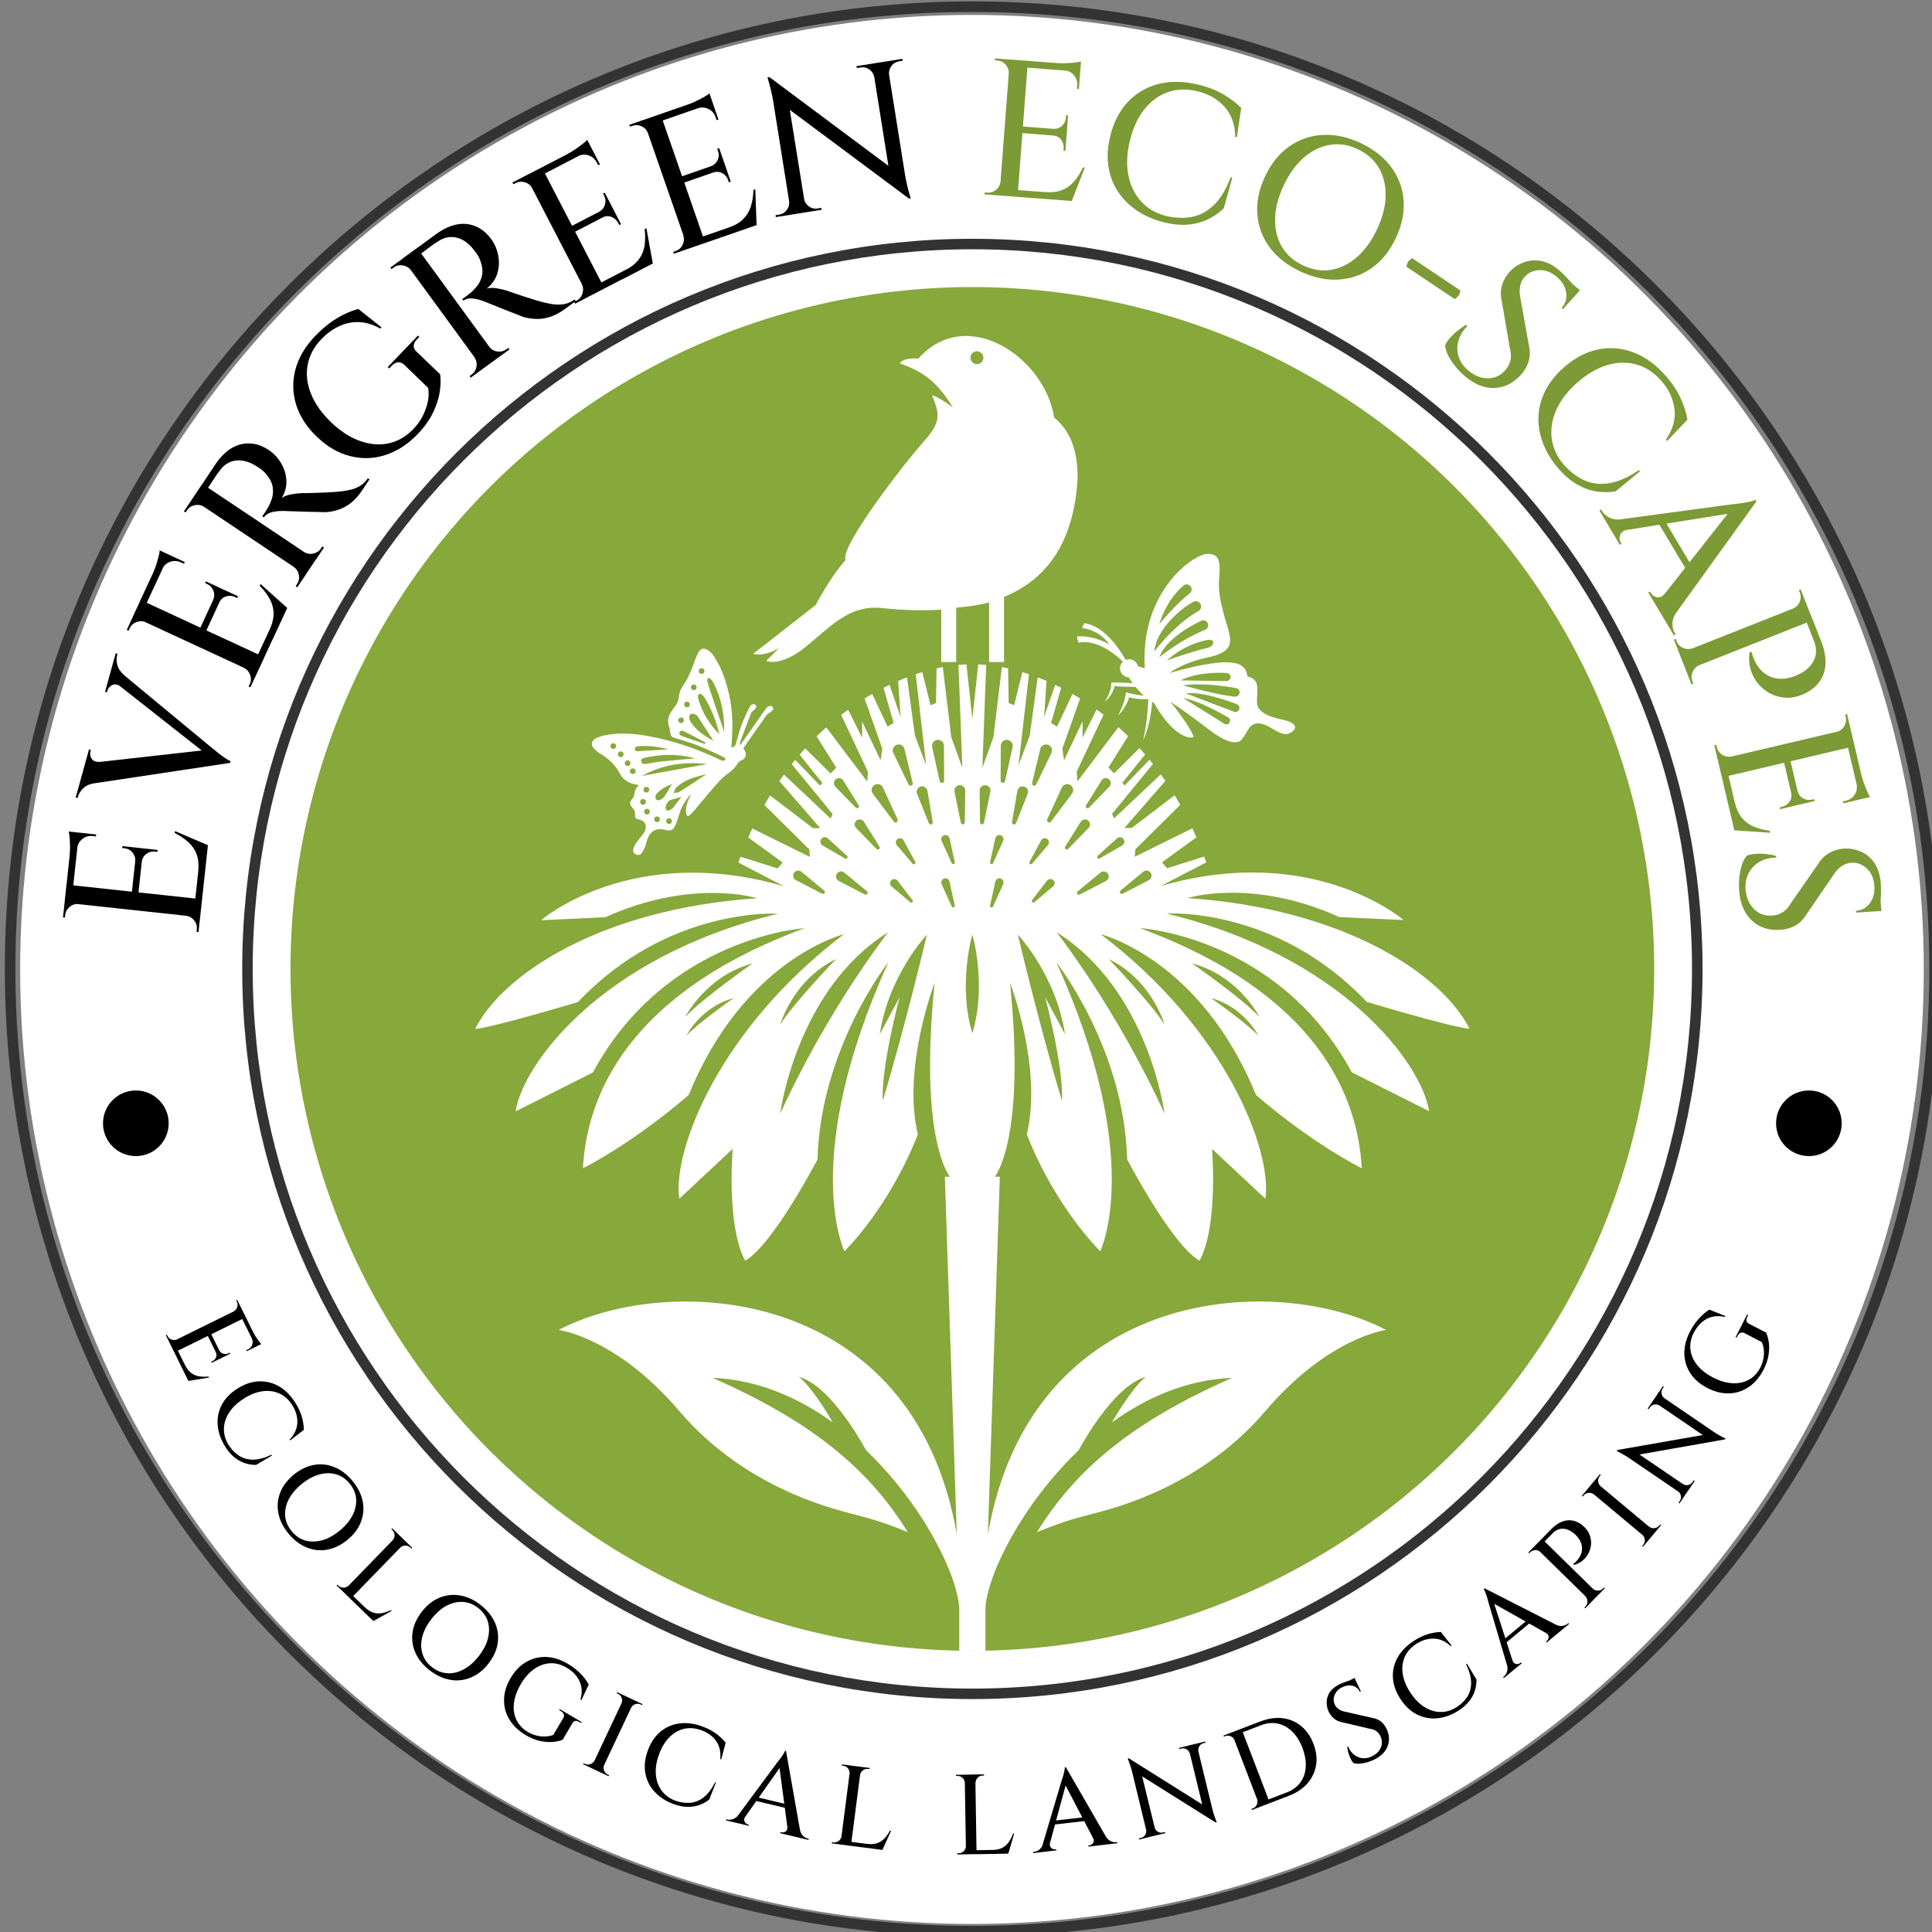 <?xml version="1.0" encoding="UTF-8" standalone="no"?>
<!-- Created with Inkscape (http://www.inkscape.org/) -->

<svg
   width="84.958mm"
   height="84.958mm"
   viewBox="0 0 84.958 84.958"
   version="1.1"
   id="svg1"
   xmlns="http://www.w3.org/2000/svg"
   xmlns:svg="http://www.w3.org/2000/svg">
  <rect x="0" y="0" width="84.958" height="84.958" fill="#808080" stroke="none"/>
  <defs
     id="defs1" />
  <g
     id="layer1"
     transform="translate(-62.442,-106.098)">
    <g
       id="g151"
       transform="matrix(0.265,0,0,0.265,-72.371,66.659)">
      <ellipse
         style="fill:#ffffff;fill-opacity:1;stroke:none;stroke-width:4.107;stroke-linecap:round;stroke-linejoin:round;stroke-miterlimit:0;stroke-dashoffset:154.961"
         id="path1"
         cx="670.016"
         cy="309.694"
         rx="157.944"
         ry="158.393"
         transform="translate(3.0708663e-6)" />
      <path
         class="st1"
         d="m 670.08,470.16 c -88.53,0 -160.55,-72.02 -160.55,-160.55 0,-88.53 72.02,-160.55 160.55,-160.55 88.53,0 160.55,72.02 160.55,160.55 0,88.53 -72.02,160.55 -160.55,160.55 z m 0,-319.35 c -87.56,0 -158.8,71.24 -158.8,158.8 0,87.56 71.24,158.8 158.8,158.8 87.57,0 158.8,-71.24 158.8,-158.8 0,-87.56 -71.23,-158.8 -158.8,-158.8 z"
         id="path102"
         style="fill:#333333" />
      <path
         class="st1"
         d="m 670.08,430.77 c -66.81,0 -121.16,-54.35 -121.16,-121.16 0,-66.81 54.35,-121.16 121.16,-121.16 66.81,0 121.17,54.35 121.17,121.16 0,66.81 -54.35,121.16 -121.17,121.16 z m 0,-240.58 c -65.85,0 -119.42,53.57 -119.42,119.42 0,65.85 53.57,119.42 119.42,119.42 65.85,0 119.42,-53.58 119.42,-119.42 0,-65.84 -53.57,-119.42 -119.42,-119.42 z"
         id="path103"
         style="fill:#333333" />
      <circle
         class="st0"
         cx="670.08"
         cy="309.61"
         r="113.15"
         id="circle103"
         style="fill:#87a83a;fill-opacity:1" />
      <g
         id="g145">
        <g
           id="g123">
          <g
             id="g122">
            <path
               d="m 521.8,298.76 -0.01,0.09 c -0.56,-0.06 -1.05,0.09 -1.5,0.46 -0.44,0.37 -0.69,0.83 -0.75,1.38 l -0.04,0.39 -0.32,-0.01 0.28,-2.57 z m -2.04,-3.14 22.5,2.43 -0.32,2.99 -22.5,-2.43 z m 0.95,-8.75 1.12,0.12 -0.95,8.84 -1.12,-0.12 z m -0.58,-0.06 0.93,0.1 -0.78,3.88 c 0.05,-0.47 0.07,-0.97 0.07,-1.5 -0.01,-0.53 -0.03,-1.03 -0.07,-1.49 -0.04,-0.46 -0.09,-0.79 -0.15,-0.99 z m 1.6,0.17 2.96,0.32 -0.04,0.32 -0.51,-0.06 c -0.66,-0.07 -1.24,0.09 -1.74,0.48 -0.5,0.39 -0.79,0.93 -0.89,1.61 l -0.06,-0.01 z m 7.3,2.25 2.44,0.26 -0.24,2.25 -0.06,-0.01 c 0.04,-0.56 -0.12,-1.04 -0.46,-1.45 -0.34,-0.41 -0.79,-0.64 -1.32,-0.69 L 529,289.55 Z m 2.38,0.26 1.09,0.12 -0.8,7.39 -1.09,-0.11 z m 1.03,0.11 2.44,0.26 -0.03,0.32 -0.42,-0.04 c -0.53,-0.06 -1.02,0.07 -1.44,0.4 -0.42,0.32 -0.67,0.76 -0.73,1.32 l -0.06,-0.01 z m 5.32,-2.87 5.47,2.35 -0.61,5.66 -1,-1.28 c 0.12,-1.12 0.03,-2.07 -0.26,-2.86 -0.29,-0.79 -0.76,-1.47 -1.39,-2.04 -0.63,-0.57 -1.38,-1.07 -2.24,-1.51 z m 1.84,13.95 2.35,0.25 -0.28,2.57 -0.32,-0.03 0.04,-0.42 c 0.06,-0.56 -0.08,-1.05 -0.44,-1.49 -0.35,-0.44 -0.81,-0.7 -1.36,-0.78 z m 2.47,-11.37 1.15,-0.13 -0.97,8.97 -1.12,-0.12 z"
               id="path104" />
            <path
               d="m 525.35,275.24 -0.95,3.56 c -0.79,0.12 -1.41,0.39 -1.86,0.83 -0.44,0.44 -0.73,0.89 -0.87,1.37 l -0.07,0.25 -0.31,-0.09 2.21,-7.98 0.31,0.09 -0.08,0.28 c -0.11,0.4 -0.04,0.79 0.21,1.18 0.26,0.4 0.73,0.57 1.41,0.51 z m 21.56,0.18 -24.86,3.74 1.01,-3.65 20.15,-2.26 z m -18.1,-12.64 c -0.56,-0.4 -1.05,-0.49 -1.47,-0.27 -0.42,0.22 -0.68,0.52 -0.79,0.92 l -0.08,0.28 -0.31,-0.09 1.77,-6.38 0.31,0.08 -0.08,0.28 c -0.13,0.46 -0.11,0.99 0.04,1.59 0.16,0.6 0.55,1.17 1.16,1.7 z m 18.1,12.64 -2.77,-0.53 -17.24,-13.57 0.55,-2 16.4,13.58 c 0.04,0.01 0.18,0.12 0.43,0.33 0.24,0.21 0.54,0.46 0.89,0.73 0.35,0.28 0.69,0.52 1.04,0.74 0.34,0.22 0.6,0.37 0.78,0.44 z"
               id="path105" />
            <path
               d="m 532.98,252.01 -0.04,0.09 c -0.51,-0.24 -1.03,-0.25 -1.56,-0.05 -0.53,0.21 -0.92,0.56 -1.15,1.07 l -0.16,0.35 -0.31,-0.11 1.09,-2.35 z m -0.92,-3.63 20.54,9.51 -1.27,2.73 -20.54,-9.51 z m 3.69,-7.98 1.03,0.48 -3.74,8.06 -1.03,-0.47 z m -0.52,-0.24 0.85,0.39 -1.98,3.43 c 0.2,-0.43 0.38,-0.9 0.54,-1.4 0.16,-0.51 0.3,-0.98 0.41,-1.43 0.12,-0.45 0.17,-0.78 0.18,-0.99 z m 1.46,0.68 2.7,1.25 -0.14,0.29 -0.47,-0.22 c -0.61,-0.28 -1.21,-0.32 -1.81,-0.11 -0.6,0.21 -1.05,0.63 -1.36,1.24 l -0.06,-0.03 z m 8.37,5.47 1,0.46 -3.12,6.75 -1,-0.46 z m -2.17,-1.01 2.23,1.03 -0.95,2.05 -0.06,-0.03 c 0.22,-0.51 0.22,-1.02 0.03,-1.52 -0.2,-0.5 -0.54,-0.86 -1.03,-1.09 l -0.35,-0.16 z m 3.11,1.44 2.23,1.03 -0.14,0.29 -0.38,-0.17 c -0.49,-0.23 -0.98,-0.26 -1.49,-0.09 -0.51,0.17 -0.88,0.51 -1.11,1.02 l -0.06,-0.03 z m 3.23,12.8 2.14,0.99 -1.09,2.35 -0.29,-0.13 0.18,-0.39 c 0.24,-0.5 0.26,-1.02 0.06,-1.55 -0.19,-0.53 -0.54,-0.92 -1.04,-1.18 z m 5.98,-9.99 1.13,0.24 -3.79,8.18 -1.03,-0.47 z m -3.25,-3.82 4.43,3.98 -2.39,5.16 -0.54,-1.53 c 0.47,-1.02 0.69,-1.95 0.67,-2.79 -0.03,-0.84 -0.25,-1.63 -0.66,-2.37 -0.42,-0.74 -0.96,-1.46 -1.64,-2.15 z"
               id="path106" />
            <path
               d="m 542.65,232.85 -0.05,0.08 c -0.48,-0.3 -0.99,-0.39 -1.55,-0.28 -0.55,0.11 -0.98,0.4 -1.3,0.86 l -0.23,0.35 -0.27,-0.18 1.44,-2.15 z m -0.35,-3.73 18.81,12.59 -1.67,2.5 -18.81,-12.59 z m 2.23,-3.33 c 0.54,-0.81 1.15,-1.49 1.83,-2.04 0.68,-0.56 1.4,-0.94 2.15,-1.15 0.75,-0.21 1.54,-0.25 2.35,-0.12 0.82,0.13 1.65,0.48 2.49,1.04 0.82,0.56 1.5,1.28 2.03,2.18 0.53,0.9 0.82,1.85 0.87,2.86 0.05,1.01 -0.21,1.98 -0.78,2.92 0.41,-0.3 0.95,-0.51 1.63,-0.63 0.68,-0.12 1.31,-0.19 1.89,-0.21 0.02,0.02 0.26,0.02 0.74,0.01 0.47,-0.01 1.06,-0.02 1.76,-0.05 0.7,-0.02 1.4,-0.05 2.1,-0.09 0.7,-0.04 1.29,-0.09 1.77,-0.15 0.67,-0.07 1.27,-0.19 1.8,-0.33 0.53,-0.15 1.01,-0.37 1.45,-0.66 0.44,-0.29 0.83,-0.68 1.16,-1.18 l 0.27,0.18 -1.26,1.88 c -0.57,0.86 -1.2,1.55 -1.86,2.06 -0.67,0.51 -1.36,0.88 -2.06,1.11 -0.71,0.23 -1.4,0.36 -2.08,0.4 -0.17,-0.01 -0.5,-0.02 -1,-0.03 -0.49,0 -1.05,-0.01 -1.67,-0.03 -0.62,-0.02 -1.24,-0.04 -1.85,-0.06 -0.61,-0.02 -1.14,-0.03 -1.58,-0.05 -0.44,-0.01 -0.73,-0.02 -0.86,-0.03 -0.69,-0.02 -1.33,0.04 -1.93,0.19 -0.6,0.14 -1.06,0.43 -1.38,0.86 l -0.27,-0.17 c 0.01,-0.02 0.11,-0.15 0.28,-0.39 0.17,-0.23 0.35,-0.52 0.55,-0.85 0.29,-0.48 0.55,-1.03 0.76,-1.65 0.21,-0.63 0.26,-1.3 0.14,-2.01 -0.12,-0.71 -0.51,-1.45 -1.17,-2.2 -0.14,-0.17 -0.34,-0.37 -0.59,-0.57 -0.25,-0.21 -0.52,-0.4 -0.82,-0.57 -1.25,-0.81 -2.42,-1.15 -3.51,-1.01 -1.09,0.14 -1.98,0.68 -2.66,1.63 -0.31,0.39 -0.61,0.81 -0.9,1.27 -0.29,0.45 -0.54,0.84 -0.76,1.16 -0.22,0.32 -0.34,0.5 -0.36,0.53 -0.02,-0.01 -0.12,-0.05 -0.3,-0.1 -0.18,-0.06 -0.46,-0.14 -0.82,-0.26 z m 13.01,17.02 1.96,1.32 -1.44,2.15 -0.27,-0.18 0.23,-0.35 c 0.31,-0.47 0.41,-0.98 0.3,-1.53 -0.11,-0.56 -0.39,-1 -0.85,-1.33 z m 1.56,-2.33 0.05,-0.08 c 0.47,0.31 0.98,0.41 1.54,0.29 0.56,-0.11 1,-0.41 1.31,-0.87 0.01,-0.02 0.08,-0.12 0.22,-0.32 l 0.27,0.18 -1.42,2.12 z"
               id="path107" />
            <path
               d="m 577.91,207.24 3.85,3.69 c 0.13,0.81 0.11,1.76 -0.05,2.86 -0.16,1.1 -0.53,2.26 -1.11,3.48 -0.58,1.22 -1.45,2.43 -2.62,3.65 -1.63,1.67 -3.4,2.81 -5.33,3.42 -1.93,0.62 -3.87,0.67 -5.83,0.17 -1.95,-0.49 -3.79,-1.56 -5.5,-3.2 -1.72,-1.64 -2.87,-3.43 -3.46,-5.36 -0.59,-1.93 -0.62,-3.88 -0.1,-5.84 0.53,-1.96 1.61,-3.79 3.25,-5.5 0.82,-0.86 1.65,-1.59 2.48,-2.2 0.83,-0.61 1.64,-1.1 2.44,-1.47 0.79,-0.38 1.55,-0.66 2.26,-0.84 l 3.84,3.04 -0.2,0.21 c -1.2,-0.67 -2.37,-1.03 -3.51,-1.07 -1.14,-0.05 -2.24,0.18 -3.3,0.67 -1.06,0.49 -2.06,1.21 -2.98,2.18 -1.24,1.29 -1.99,2.72 -2.27,4.29 -0.28,1.57 -0.08,3.17 0.58,4.8 0.66,1.63 1.78,3.2 3.35,4.71 1.53,1.46 3.11,2.48 4.76,3.07 1.65,0.59 3.22,0.72 4.74,0.4 1.52,-0.32 2.89,-1.11 4.11,-2.36 0.61,-0.64 1.12,-1.34 1.52,-2.1 0.4,-0.76 0.69,-1.55 0.87,-2.36 0.18,-0.81 0.21,-1.6 0.08,-2.38 l -3.93,-3.8 c -0.7,-0.67 -1.43,-0.61 -2.19,0.19 l -0.36,0.38 -0.23,-0.23 5.01,-5.23 0.23,0.22 -0.34,0.35 c -0.77,0.8 -0.79,1.52 -0.06,2.16 z"
               id="path108" />
            <path
               d="m 576.99,193.59 -0.08,0.06 c -0.35,-0.44 -0.8,-0.7 -1.36,-0.79 -0.56,-0.09 -1.06,0.03 -1.51,0.37 l -0.34,0.25 -0.19,-0.26 2.09,-1.52 z m 0.96,-3.62 13.34,18.28 -2.43,1.77 -13.34,-18.28 z m 3.24,-2.36 c 0.78,-0.57 1.59,-1 2.42,-1.29 0.83,-0.29 1.64,-0.4 2.41,-0.34 0.78,0.06 1.53,0.29 2.25,0.7 0.72,0.41 1.38,1.02 1.98,1.84 0.58,0.8 0.97,1.71 1.16,2.74 0.19,1.02 0.13,2.02 -0.17,2.98 -0.3,0.96 -0.88,1.78 -1.74,2.47 0.48,-0.14 1.06,-0.15 1.74,-0.03 0.68,0.12 1.29,0.27 1.85,0.45 0.01,0.02 0.24,0.11 0.69,0.26 0.45,0.15 1,0.34 1.67,0.56 0.67,0.22 1.34,0.43 2.01,0.64 0.67,0.21 1.24,0.36 1.72,0.47 0.65,0.16 1.25,0.26 1.8,0.3 0.55,0.04 1.08,0 1.59,-0.12 0.51,-0.12 1.01,-0.35 1.5,-0.71 l 0.19,0.26 -1.83,1.34 c -0.84,0.61 -1.66,1.04 -2.46,1.29 -0.8,0.25 -1.58,0.37 -2.32,0.33 -0.74,-0.03 -1.44,-0.14 -2.09,-0.33 -0.16,-0.07 -0.47,-0.2 -0.93,-0.37 -0.46,-0.17 -0.98,-0.38 -1.56,-0.6 -0.58,-0.23 -1.15,-0.46 -1.72,-0.69 -0.57,-0.23 -1.06,-0.42 -1.47,-0.59 -0.41,-0.16 -0.68,-0.27 -0.79,-0.32 -0.64,-0.25 -1.27,-0.42 -1.88,-0.49 -0.61,-0.07 -1.14,0.04 -1.59,0.34 l -0.19,-0.26 c 0.02,-0.01 0.15,-0.1 0.39,-0.26 0.24,-0.16 0.51,-0.37 0.81,-0.61 0.44,-0.34 0.87,-0.78 1.28,-1.29 0.41,-0.51 0.69,-1.13 0.82,-1.84 0.13,-0.71 0.02,-1.53 -0.34,-2.47 -0.07,-0.22 -0.2,-0.46 -0.36,-0.74 -0.16,-0.28 -0.36,-0.56 -0.58,-0.82 -0.89,-1.19 -1.88,-1.91 -2.95,-2.15 -1.07,-0.25 -2.09,-0.05 -3.06,0.61 -0.43,0.26 -0.85,0.55 -1.28,0.87 -0.43,0.33 -0.8,0.61 -1.11,0.83 -0.31,0.22 -0.49,0.35 -0.52,0.38 -0.01,-0.02 -0.1,-0.08 -0.25,-0.2 -0.15,-0.11 -0.38,-0.29 -0.68,-0.52 z m 6.35,20.45 1.39,1.91 -2.09,1.52 -0.19,-0.26 0.34,-0.25 c 0.45,-0.33 0.72,-0.77 0.81,-1.33 0.09,-0.56 -0.03,-1.06 -0.34,-1.53 z m 2.28,-1.65 0.08,-0.06 c 0.33,0.45 0.78,0.72 1.34,0.8 0.57,0.08 1.07,-0.04 1.53,-0.37 0.02,-0.02 0.12,-0.09 0.31,-0.23 l 0.19,0.26 -2.07,1.51 z"
               id="path109" />
            <path
               d="m 597.13,180.03 -0.08,0.04 c -0.26,-0.49 -0.66,-0.83 -1.21,-0.99 -0.55,-0.16 -1.07,-0.12 -1.57,0.14 l -0.34,0.17 -0.18,-0.27 2.3,-1.19 z m 1.5,-3.43 10.41,20.09 -2.67,1.38 -10.41,-20.09 z m 7.81,-4.05 0.52,1.01 -7.89,4.09 -0.52,-1 z m -0.27,-0.52 0.43,0.83 -3.67,1.5 c 0.42,-0.22 0.85,-0.48 1.29,-0.78 0.44,-0.3 0.84,-0.59 1.2,-0.88 0.37,-0.27 0.62,-0.5 0.75,-0.67 z m 4.01,10.89 0.5,0.98 -6.6,3.42 -0.51,-0.98 z m -4.81,13.01 1.09,2.1 -2.3,1.19 -0.15,-0.29 0.37,-0.2 c 0.5,-0.26 0.83,-0.65 1,-1.19 0.17,-0.54 0.14,-1.06 -0.1,-1.57 z m 1.55,-22.46 1.37,2.64 -0.29,0.15 -0.24,-0.46 c -0.31,-0.59 -0.76,-0.99 -1.36,-1.19 -0.6,-0.2 -1.21,-0.15 -1.84,0.15 l -0.03,-0.06 z m 2.16,7.33 1.13,2.18 -2.01,1.04 -0.03,-0.06 c 0.49,-0.28 0.8,-0.67 0.95,-1.19 0.15,-0.51 0.1,-1.01 -0.15,-1.49 l -0.18,-0.34 z m 7.14,10.9 0.75,0.88 -8.01,4.15 -0.52,-1 z m -5.57,-7.86 1.13,2.18 -0.29,0.15 -0.2,-0.38 c -0.25,-0.47 -0.62,-0.8 -1.13,-0.98 -0.5,-0.18 -1.01,-0.14 -1.5,0.12 l -0.03,-0.06 z m 5.34,2.85 1.07,5.86 -5.05,2.62 0.51,-1.54 c 1,-0.51 1.74,-1.12 2.24,-1.79 0.5,-0.68 0.81,-1.45 0.93,-2.28 0.12,-0.84 0.13,-1.74 0.02,-2.71 z"
               id="path110" />
            <path
               d="m 616.36,170.93 -0.09,0.03 c -0.19,-0.53 -0.53,-0.92 -1.05,-1.16 -0.52,-0.24 -1.04,-0.27 -1.57,-0.09 l -0.37,0.13 -0.14,-0.3 2.44,-0.84 z m 1.97,-3.18 7.42,21.38 -2.84,0.99 -7.42,-21.38 z m 8.31,-2.89 0.37,1.07 -8.4,2.92 -0.37,-1.07 z m -4.41,22.99 0.77,2.23 -2.45,0.85 -0.11,-0.31 0.4,-0.13 c 0.53,-0.19 0.92,-0.53 1.16,-1.04 0.25,-0.51 0.29,-1.03 0.12,-1.57 z m 6.62,-12.18 0.36,1.04 -7.03,2.44 -0.36,-1.04 z m -2.4,-11.35 0.31,0.88 -3.84,0.96 c 0.45,-0.15 0.91,-0.35 1.39,-0.59 0.48,-0.23 0.92,-0.46 1.32,-0.69 0.39,-0.23 0.67,-0.42 0.82,-0.56 z m 0.53,1.53 0.97,2.81 -0.3,0.11 -0.17,-0.49 c -0.22,-0.63 -0.61,-1.09 -1.18,-1.37 -0.57,-0.28 -1.18,-0.32 -1.84,-0.12 l -0.02,-0.06 z m 6.59,19.37 0.61,0.99 -8.52,2.96 -0.37,-1.07 z m -5.5,-11.81 0.8,2.32 -2.14,0.75 -0.02,-0.06 c 0.52,-0.21 0.89,-0.55 1.11,-1.04 0.22,-0.48 0.24,-0.98 0.06,-1.49 l -0.13,-0.37 z m 1.12,3.24 0.8,2.32 -0.31,0.11 -0.14,-0.4 c -0.18,-0.5 -0.5,-0.88 -0.97,-1.13 -0.48,-0.25 -0.98,-0.28 -1.5,-0.09 l -0.02,-0.06 z m 4.87,3.58 0.22,5.95 -5.38,1.87 0.73,-1.45 c 1.06,-0.37 1.89,-0.85 2.47,-1.46 0.59,-0.61 1,-1.31 1.25,-2.13 0.24,-0.81 0.38,-1.7 0.41,-2.67 z"
               id="path111" />
            <path
               d="m 636.39,161.61 2.91,2.42 3.22,20.01 -2.49,0.4 -3,-18.83 c -0.18,-1.13 -0.5,-2.44 -0.95,-3.94 z m 0,0 22.29,16.62 0.89,3.55 -22.29,-16.59 z m 3.37,20.56 0.36,2.26 -2.65,0.42 -0.05,-0.32 c 0.38,-0.06 0.58,-0.09 0.61,-0.09 0.53,-0.09 0.96,-0.35 1.28,-0.8 0.32,-0.44 0.44,-0.93 0.36,-1.46 z m 2.39,-0.39 c 0.08,0.53 0.35,0.96 0.79,1.29 0.44,0.32 0.93,0.44 1.46,0.35 0.02,-0.01 0.22,-0.04 0.61,-0.1 l 0.05,0.32 -2.65,0.42 -0.36,-2.27 z m 8.71,-21.98 2.65,-0.42 0.36,2.26 -0.06,0.01 c -0.11,-0.55 -0.38,-0.98 -0.81,-1.29 -0.43,-0.31 -0.92,-0.43 -1.48,-0.34 -0.38,0.06 -0.58,0.09 -0.61,0.1 z m 5.05,-0.8 2.98,18.71 c 0.12,0.72 0.25,1.39 0.4,2.01 0.15,0.62 0.34,1.3 0.57,2.02 l -0.29,0.05 -2.94,-2.44 -3.18,-19.96 z m 2.55,-0.41 0.05,0.32 -0.58,0.09 c -0.53,0.09 -0.96,0.34 -1.28,0.78 -0.32,0.44 -0.45,0.93 -0.39,1.49 l -0.1,0.02 -0.36,-2.27 z"
               id="path112" />
            <path
               class="st0"
               d="m 674.86,178.92 -0.18,2.36 -2.58,-0.2 0.03,-0.32 0.42,0.03 c 0.56,0.05 1.05,-0.12 1.48,-0.48 0.43,-0.37 0.67,-0.83 0.74,-1.39 z m 1.36,-17.86 -0.1,-0.01 c 0.04,-0.56 -0.13,-1.05 -0.5,-1.48 -0.38,-0.43 -0.85,-0.66 -1.4,-0.7 l -0.39,-0.03 -0.01,-0.32 2.58,0.2 z m 3.08,-2.14 -1.72,22.57 -3,-0.23 1.72,-22.56 z m 7.01,22.1 0.17,1.15 -8.99,-0.68 0.08,-1.13 z m -0.52,-10.64 -0.08,1.1 -7.42,-0.57 0.08,-1.1 z m 2.28,-10.79 -0.09,1.13 -8.86,-0.67 0.08,-1.13 z m 0.68,17.04 -2.17,5.54 -5.68,-0.43 1.25,-1.04 c 1.12,0.08 2.07,-0.03 2.85,-0.35 0.78,-0.31 1.44,-0.8 1.99,-1.45 0.55,-0.65 1.03,-1.41 1.44,-2.29 z m -3.04,-5.22 -0.19,2.45 -0.32,-0.03 0.03,-0.42 c 0.04,-0.54 -0.11,-1.01 -0.44,-1.43 -0.34,-0.42 -0.78,-0.64 -1.34,-0.68 l 0.01,-0.07 z m 0.26,-3.42 -0.19,2.45 -2.26,-0.17 0.01,-0.06 c 0.56,0.02 1.04,-0.15 1.43,-0.51 0.39,-0.36 0.61,-0.81 0.65,-1.35 l 0.03,-0.39 z m 2.14,-8.98 -0.07,0.94 -3.91,-0.66 c 0.47,0.04 0.97,0.05 1.51,0.02 0.53,-0.03 1.03,-0.06 1.48,-0.11 0.47,-0.05 0.79,-0.12 0.99,-0.19 z m -0.12,1.61 -0.23,2.97 -0.32,-0.03 0.04,-0.51 c 0.05,-0.67 -0.13,-1.24 -0.53,-1.73 -0.4,-0.49 -0.95,-0.76 -1.64,-0.84 l 0.01,-0.06 z"
               id="path113"
               style="fill:#7c9a35;fill-opacity:1" />
            <path
               class="st0"
               d="m 713.22,178.31 -1.4,5.05 c -0.74,0.73 -1.59,1.34 -2.56,1.82 -0.97,0.48 -2.07,0.79 -3.3,0.91 -1.23,0.12 -2.59,0 -4.07,-0.37 -2.3,-0.58 -4.22,-1.55 -5.76,-2.92 -1.54,-1.37 -2.6,-3.02 -3.17,-4.97 -0.57,-1.94 -0.57,-4.09 0.01,-6.44 0.56,-2.3 1.54,-4.19 2.93,-5.66 1.39,-1.47 3.08,-2.46 5.08,-2.97 2,-0.51 4.21,-0.47 6.64,0.12 1.59,0.39 2.98,0.93 4.16,1.63 1.18,0.7 2.15,1.44 2.92,2.23 l -0.72,4.85 -0.28,-0.07 c -0.03,-2.05 -0.62,-3.7 -1.77,-4.97 -1.14,-1.27 -2.63,-2.12 -4.45,-2.57 -1.8,-0.44 -3.45,-0.39 -4.96,0.14 -1.51,0.53 -2.8,1.48 -3.89,2.84 -1.09,1.37 -1.89,3.1 -2.4,5.19 -0.51,2.07 -0.6,3.97 -0.27,5.69 0.32,1.72 1.01,3.17 2.07,4.35 1.05,1.18 2.43,2 4.11,2.45 1.53,0.37 2.97,0.43 4.32,0.19 1.35,-0.25 2.57,-0.9 3.67,-1.95 1.1,-1.05 2.04,-2.6 2.83,-4.65 z"
               id="path114"
               style="fill:#7c9a35;fill-opacity:1" />
            <path
               class="st0"
               d="m 734.48,172.55 c 2.18,1.02 3.89,2.36 5.1,4 1.21,1.64 1.91,3.48 2.06,5.5 0.16,2.03 -0.27,4.11 -1.27,6.26 -1.01,2.14 -2.34,3.81 -4,4.98 -1.66,1.18 -3.51,1.82 -5.55,1.93 -2.04,0.12 -4.15,-0.34 -6.34,-1.36 -2.15,-1.01 -3.83,-2.33 -5.05,-3.97 -1.22,-1.65 -1.91,-3.48 -2.06,-5.5 -0.16,-2.03 0.27,-4.11 1.27,-6.26 1.01,-2.15 2.34,-3.81 4,-4.98 1.66,-1.17 3.51,-1.82 5.55,-1.93 2.05,-0.12 4.15,0.33 6.29,1.33 z m -9.52,20.32 c 1.58,0.75 3.13,0.98 4.66,0.73 1.52,-0.26 2.95,-0.96 4.27,-2.1 1.32,-1.15 2.44,-2.69 3.35,-4.64 0.92,-1.95 1.39,-3.8 1.42,-5.54 0.03,-1.75 -0.34,-3.29 -1.12,-4.63 -0.78,-1.34 -1.95,-2.38 -3.54,-3.12 -1.54,-0.73 -3.08,-0.96 -4.62,-0.7 -1.54,0.26 -2.97,0.96 -4.29,2.1 -1.32,1.14 -2.44,2.69 -3.35,4.64 -0.92,1.95 -1.39,3.8 -1.42,5.54 -0.03,1.75 0.34,3.29 1.13,4.64 0.8,1.33 1.97,2.36 3.51,3.08 z"
               id="path115"
               style="fill:#7c9a35;fill-opacity:1" />
            <path
               class="st0"
               d="m 743.03,191.65 8.06,5.4 -0.28,0.82 -0.67,0.6 -8.06,-5.4 0.3,-0.85 z"
               id="path116"
               style="fill:#7c9a35;fill-opacity:1" />
            <path
               class="st0"
               d="m 767.4,193.63 c 0.28,0.24 0.59,0.52 0.93,0.86 0.33,0.34 0.66,0.69 0.99,1.06 0.32,0.37 0.6,0.7 0.85,1 0.24,0.3 0.4,0.54 0.48,0.72 l -2.57,2.86 -0.22,-0.19 c 0.68,-0.81 0.93,-1.69 0.75,-2.66 -0.18,-0.96 -0.7,-1.81 -1.58,-2.55 -0.93,-0.77 -1.9,-1.13 -2.92,-1.07 -1.02,0.06 -1.83,0.45 -2.44,1.18 -0.32,0.35 -0.55,0.81 -0.68,1.39 -0.13,0.58 -0.13,1.22 0.01,1.93 l 1.45,8.09 c 0.21,0.93 0.18,1.79 -0.07,2.58 -0.25,0.79 -0.65,1.49 -1.19,2.1 -1.25,1.42 -2.71,2.18 -4.39,2.27 -1.68,0.09 -3.31,-0.54 -4.92,-1.89 -0.51,-0.43 -1.02,-0.94 -1.52,-1.53 -0.5,-0.59 -0.92,-1.2 -1.26,-1.84 -0.34,-0.63 -0.53,-1.25 -0.57,-1.84 0.17,-0.37 0.44,-0.77 0.81,-1.2 0.38,-0.43 0.8,-0.84 1.28,-1.22 0.48,-0.38 0.94,-0.7 1.4,-0.94 l 0.22,0.19 c -0.79,0.77 -1.3,1.63 -1.53,2.56 -0.23,0.93 -0.19,1.83 0.14,2.71 0.32,0.88 0.9,1.64 1.74,2.28 1,0.78 2.06,1.16 3.18,1.12 1.11,-0.04 2.06,-0.51 2.83,-1.44 0.4,-0.48 0.66,-1.01 0.78,-1.58 0.12,-0.58 0.08,-1.21 -0.1,-1.9 l -1.33,-7.78 c -0.24,-0.99 -0.23,-1.91 0.03,-2.76 0.26,-0.85 0.67,-1.57 1.23,-2.18 0.66,-0.71 1.44,-1.25 2.35,-1.59 0.91,-0.35 1.87,-0.43 2.88,-0.24 0.99,0.18 1.99,0.68 2.96,1.5 z m 3.48,3.34 -0.44,0.52 -2.23,-1.87 0.44,-0.52 z"
               id="path117"
               style="fill:#7c9a35;fill-opacity:1" />
            <path
               class="st0"
               d="m 780.87,227.03 -4.05,3.33 c -1.02,0.17 -2.07,0.18 -3.14,0.02 -1.07,-0.16 -2.15,-0.55 -3.22,-1.15 -1.07,-0.61 -2.11,-1.49 -3.12,-2.64 -1.54,-1.8 -2.55,-3.7 -3.03,-5.7 -0.48,-2.01 -0.39,-3.97 0.27,-5.88 0.66,-1.91 1.89,-3.67 3.71,-5.26 1.78,-1.56 3.67,-2.54 5.65,-2.94 1.98,-0.4 3.94,-0.24 5.87,0.5 1.93,0.73 3.72,2.04 5.36,3.92 1.08,1.23 1.9,2.48 2.46,3.73 0.57,1.25 0.93,2.42 1.11,3.5 l -3.38,3.55 -0.19,-0.22 c 1.15,-1.69 1.63,-3.39 1.42,-5.08 -0.21,-1.7 -0.93,-3.25 -2.16,-4.66 -1.22,-1.39 -2.6,-2.31 -4.14,-2.74 -1.54,-0.43 -3.14,-0.4 -4.82,0.09 -1.67,0.49 -3.32,1.45 -4.95,2.86 -1.61,1.4 -2.77,2.91 -3.5,4.5 -0.73,1.59 -1,3.17 -0.81,4.74 0.19,1.57 0.84,3.03 1.95,4.37 1.04,1.18 2.18,2.06 3.42,2.63 1.24,0.58 2.62,0.75 4.12,0.52 1.5,-0.23 3.17,-0.95 4.99,-2.18 z"
               id="path118"
               style="fill:#7c9a35;fill-opacity:1" />
            <path
               class="st0"
               d="m 778.78,236.72 c -0.45,0.09 -0.77,0.26 -0.98,0.51 -0.21,0.25 -0.31,0.52 -0.32,0.81 -0.01,0.3 0.05,0.56 0.18,0.78 l 0.15,0.25 -0.28,0.16 -3.4,-5.69 0.28,-0.17 0.15,0.25 c 0.25,0.43 0.65,0.79 1.19,1.08 0.54,0.29 1.21,0.4 2.02,0.32 z m 21.41,-4.7 -2.28,1.67 -21.52,3.44 -1.08,-1.81 20.94,-2.83 c 0.05,-0.01 0.23,-0.02 0.56,-0.05 0.32,-0.03 0.7,-0.08 1.13,-0.15 0.43,-0.07 0.85,-0.15 1.25,-0.24 0.4,-0.09 0.68,-0.19 0.85,-0.28 z m -15.13,15.22 1.87,3.14 c -0.45,0.67 -0.68,1.32 -0.68,1.93 0,0.62 0.13,1.14 0.39,1.56 l 0.13,0.22 -0.28,0.17 -4.25,-7.11 0.28,-0.16 0.15,0.25 c 0.22,0.37 0.57,0.61 1.04,0.7 0.48,0.09 0.93,-0.15 1.35,-0.7 z m 15.13,-15.22 -14.62,20.3 -1.94,-3.25 12.46,-15.84 z m -10.49,11.13 -0.94,0.57 -5.07,-8.49 0.94,-0.57 z"
               id="path119"
               style="fill:#7c9a35;fill-opacity:1" />
            <path
               class="st0"
               d="m 789.63,256.5 -2.19,0.87 -0.95,-2.41 0.3,-0.12 0.15,0.39 c 0.21,0.52 0.57,0.89 1.09,1.12 0.52,0.22 1.04,0.24 1.57,0.05 z m 19.92,-4.76 -21.04,8.34 -1.11,-2.8 21.04,-8.33 z m -18.88,7.37 0.04,0.09 c -0.51,0.23 -0.88,0.6 -1.11,1.12 -0.22,0.52 -0.23,1.04 -0.03,1.56 0.01,0.02 0.06,0.15 0.15,0.39 l -0.3,0.12 -0.95,-2.4 z m 20.25,-3.91 c 0.57,1.44 0.81,2.74 0.73,3.9 -0.08,1.16 -0.46,2.17 -1.13,3.02 -0.67,0.85 -1.59,1.52 -2.78,1.99 -0.93,0.4 -1.86,0.56 -2.78,0.49 -0.92,-0.07 -1.76,-0.31 -2.53,-0.72 -0.77,-0.42 -1.43,-0.97 -2,-1.66 -0.56,-0.69 -0.97,-1.48 -1.22,-2.35 -0.25,-0.87 -0.31,-1.8 -0.16,-2.78 l 0.3,-0.12 c 0.19,0.65 0.4,1.21 0.63,1.68 0.23,0.47 0.56,0.94 0.97,1.39 0.41,0.45 0.95,0.82 1.62,1.1 0.67,0.28 1.46,0.38 2.38,0.29 0.26,-0.04 0.57,-0.1 0.92,-0.19 0.34,-0.09 0.67,-0.21 0.96,-0.34 1.33,-0.55 2.28,-1.34 2.82,-2.35 0.55,-1.02 0.57,-2.16 0.07,-3.42 l -1.21,-3.07 c 0.3,-0.24 0.6,-0.47 0.9,-0.71 z m -4.63,-5.3 -0.04,-0.09 c 0.52,-0.21 0.89,-0.58 1.11,-1.1 0.22,-0.53 0.23,-1.05 0.02,-1.57 l -0.14,-0.36 0.29,-0.15 0.95,2.4 z"
               id="path120"
               style="fill:#7c9a35;fill-opacity:1" />
            <path
               class="st0"
               d="m 796.09,274.46 -2.3,0.54 -0.59,-2.52 0.32,-0.07 0.1,0.41 c 0.13,0.55 0.43,0.97 0.91,1.26 0.48,0.3 0.99,0.4 1.54,0.29 z m 20.4,-1.81 -22.03,5.18 -0.69,-2.93 22.03,-5.18 z m -18.95,13.36 -1.04,0.51 -2.06,-8.78 1.1,-0.26 z m 4.92,1 -5.94,-0.4 -1.3,-5.54 1.37,0.87 c 0.26,1.09 0.66,1.96 1.2,2.61 0.54,0.65 1.2,1.14 1.99,1.46 0.78,0.32 1.66,0.55 2.62,0.68 z m 4.06,-4.48 -2.39,0.57 -0.07,-0.31 0.41,-0.1 c 0.52,-0.12 0.93,-0.41 1.23,-0.85 0.29,-0.45 0.38,-0.94 0.25,-1.49 l 0.06,-0.02 z m 1.01,-0.24 -1.07,0.25 -1.7,-7.24 1.07,-0.25 z m 2.33,-0.54 -2.39,0.56 -0.52,-2.2 0.06,-0.02 c 0.15,0.54 0.45,0.95 0.92,1.21 0.46,0.27 0.95,0.34 1.48,0.22 l 0.38,-0.09 z m 3.66,-11.39 -0.02,-0.09 c 0.55,-0.13 0.96,-0.44 1.26,-0.93 0.29,-0.49 0.38,-1.01 0.25,-1.55 l -0.09,-0.38 0.31,-0.1 0.59,2.52 z m 3.97,11.09 -2.9,0.68 -0.07,-0.31 0.5,-0.12 c 0.65,-0.15 1.14,-0.5 1.48,-1.03 0.34,-0.53 0.44,-1.14 0.3,-1.82 l 0.06,-0.02 z m 1.01,-0.24 -1.1,0.26 -2.03,-8.66 1.1,-0.26 z m 0.57,-0.13 -0.91,0.22 -0.56,-3.92 c 0.11,0.46 0.25,0.94 0.44,1.44 0.18,0.5 0.37,0.96 0.56,1.38 0.18,0.42 0.34,0.71 0.47,0.88 z"
               id="path121"
               style="fill:#7c9a35;fill-opacity:1" />
            <path
               class="st0"
               d="m 820.8,295.16 c 0.04,0.37 0.05,0.79 0.06,1.26 0,0.48 -0.01,0.96 -0.04,1.45 -0.03,0.49 -0.06,0.93 -0.1,1.31 -0.04,0.38 -0.09,0.66 -0.16,0.84 l -3.84,0.24 -0.03,-0.29 c 1.05,-0.1 1.85,-0.56 2.4,-1.37 0.55,-0.81 0.77,-1.78 0.66,-2.92 -0.11,-1.2 -0.56,-2.14 -1.32,-2.81 -0.76,-0.67 -1.63,-0.96 -2.57,-0.87 -0.47,0.03 -0.96,0.2 -1.46,0.51 -0.5,0.32 -0.95,0.78 -1.34,1.38 l -4.64,6.78 c -0.51,0.81 -1.13,1.4 -1.86,1.79 -0.73,0.38 -1.51,0.6 -2.32,0.66 -1.89,0.14 -3.47,-0.35 -4.72,-1.46 -1.25,-1.12 -1.98,-2.71 -2.18,-4.79 -0.06,-0.66 -0.07,-1.38 -0.01,-2.16 0.06,-0.77 0.19,-1.51 0.39,-2.2 0.2,-0.69 0.5,-1.26 0.89,-1.71 0.38,-0.14 0.85,-0.24 1.42,-0.28 0.57,-0.05 1.16,-0.04 1.77,0.03 0.61,0.06 1.16,0.16 1.65,0.31 l 0.03,0.29 c -1.1,-0.01 -2.07,0.25 -2.88,0.75 -0.82,0.5 -1.42,1.18 -1.81,2.03 -0.38,0.85 -0.5,1.79 -0.36,2.84 0.16,1.26 0.66,2.27 1.48,3.02 0.82,0.76 1.83,1.07 3.03,0.96 0.62,-0.06 1.18,-0.25 1.67,-0.58 0.49,-0.33 0.91,-0.8 1.26,-1.42 l 4.51,-6.48 c 0.52,-0.87 1.18,-1.52 1.96,-1.94 0.78,-0.42 1.58,-0.65 2.4,-0.69 0.97,-0.05 1.9,0.12 2.8,0.51 0.89,0.39 1.63,1.01 2.22,1.85 0.56,0.84 0.92,1.9 1.04,3.16 z m 0.14,4.83 -0.68,0.06 -0.28,-2.9 0.68,-0.07 z"
               id="path122"
               style="fill:#7c9a35;fill-opacity:1" />
          </g>
        </g>
        <g
           id="g144">
          <g
             id="g143">
            <path
               d="m 538.15,371.12 -1.24,0.61 -0.67,-1.35 0.17,-0.08 0.11,0.22 c 0.15,0.29 0.37,0.49 0.69,0.6 0.31,0.1 0.62,0.09 0.92,-0.04 z m 11.37,-3.71 -11.86,5.84 -0.78,-1.57 11.86,-5.84 z m -9.03,10.09 -0.52,0.43 -2.33,-4.72 0.59,-0.29 z m 2.93,-0.08 -3.43,0.56 -1.47,-2.98 0.89,0.31 c 0.29,0.59 0.63,1.03 1.02,1.33 0.39,0.3 0.83,0.49 1.32,0.57 0.49,0.08 1.02,0.09 1.58,0.04 z m 2.27,-3.34 -0.58,0.28 -1.92,-3.89 0.58,-0.28 z m -0.55,0.26 -1.29,0.63 -0.08,-0.16 0.22,-0.11 c 0.28,-0.14 0.48,-0.35 0.59,-0.64 0.11,-0.29 0.09,-0.59 -0.05,-0.88 l 0.03,-0.02 z m 1.8,-0.88 -1.29,0.63 -0.58,-1.18 0.03,-0.02 c 0.15,0.29 0.38,0.48 0.68,0.57 0.3,0.09 0.59,0.07 0.87,-0.07 l 0.2,-0.1 z m 0.59,-6.97 -0.03,-0.05 c 0.29,-0.14 0.49,-0.38 0.59,-0.69 0.1,-0.32 0.08,-0.63 -0.06,-0.92 l -0.1,-0.2 0.16,-0.1 0.67,1.36 z m 4.26,5.52 -0.59,0.29 -2.3,-4.65 0.59,-0.29 z m -0.55,0.27 -1.56,0.77 -0.08,-0.17 0.27,-0.13 c 0.35,-0.17 0.59,-0.43 0.71,-0.78 0.12,-0.35 0.1,-0.7 -0.07,-1.07 l 0.04,-0.02 z m 0.85,-0.42 -0.49,0.24 -0.83,-2.16 c 0.12,0.25 0.27,0.5 0.44,0.76 0.17,0.26 0.34,0.5 0.5,0.71 0.16,0.23 0.28,0.38 0.38,0.45 z"
               id="path123" />
            <path
               d="m 553.86,390.36 -2.63,1.55 c -0.61,0.01 -1.21,-0.08 -1.82,-0.27 -0.6,-0.2 -1.19,-0.51 -1.75,-0.96 -0.57,-0.45 -1.09,-1.05 -1.57,-1.81 -0.73,-1.18 -1.14,-2.36 -1.24,-3.56 -0.1,-1.2 0.13,-2.32 0.68,-3.37 0.55,-1.05 1.42,-1.95 2.61,-2.7 1.17,-0.74 2.34,-1.14 3.52,-1.19 1.18,-0.05 2.29,0.22 3.34,0.81 1.05,0.6 1.96,1.51 2.74,2.75 0.51,0.81 0.87,1.6 1.09,2.37 0.21,0.78 0.32,1.48 0.32,2.12 l -2.27,1.75 -0.09,-0.14 c 0.82,-0.87 1.24,-1.81 1.28,-2.8 0.03,-1 -0.24,-1.96 -0.83,-2.89 -0.58,-0.92 -1.29,-1.56 -2.14,-1.95 -0.85,-0.39 -1.78,-0.51 -2.79,-0.38 -1.01,0.13 -2.05,0.54 -3.11,1.21 -1.05,0.67 -1.86,1.43 -2.42,2.28 -0.56,0.85 -0.86,1.74 -0.89,2.66 -0.04,0.93 0.21,1.82 0.73,2.7 0.49,0.78 1.07,1.39 1.74,1.83 0.67,0.44 1.44,0.66 2.33,0.67 0.89,0.01 1.91,-0.27 3.08,-0.81 z"
               id="path124" />
            <path
               d="m 567.22,394.57 c 0.9,1.09 1.46,2.22 1.69,3.38 0.23,1.17 0.14,2.31 -0.29,3.42 -0.42,1.11 -1.17,2.1 -2.24,2.98 -1.07,0.88 -2.19,1.42 -3.36,1.63 -1.17,0.21 -2.3,0.08 -3.41,-0.37 -1.11,-0.45 -2.11,-1.22 -3.01,-2.3 -0.88,-1.07 -1.44,-2.19 -1.67,-3.36 -0.23,-1.17 -0.14,-2.31 0.29,-3.42 0.42,-1.11 1.17,-2.1 2.24,-2.98 1.07,-0.88 2.19,-1.42 3.36,-1.63 1.17,-0.21 2.3,-0.09 3.41,0.37 1.12,0.45 2.11,1.21 2.99,2.28 z m -10.1,8.34 c 0.65,0.79 1.41,1.3 2.28,1.55 0.87,0.24 1.8,0.23 2.78,-0.04 0.98,-0.27 1.96,-0.81 2.93,-1.61 0.97,-0.8 1.68,-1.66 2.14,-2.57 0.45,-0.91 0.64,-1.82 0.57,-2.72 -0.07,-0.9 -0.44,-1.74 -1.09,-2.53 -0.63,-0.77 -1.39,-1.28 -2.26,-1.52 -0.88,-0.25 -1.81,-0.24 -2.79,0.04 -0.98,0.27 -1.96,0.81 -2.93,1.61 -0.97,0.8 -1.68,1.66 -2.14,2.57 -0.46,0.91 -0.64,1.82 -0.56,2.73 0.08,0.88 0.44,1.72 1.07,2.49 z"
               id="path125" />
            <path
               d="m 566.63,411.97 -0.96,0.99 -1.09,-1.05 0.13,-0.13 0.17,0.17 c 0.23,0.23 0.52,0.34 0.85,0.33 0.33,-0.01 0.61,-0.12 0.85,-0.34 z m 9.47,-7.31 -9.21,9.48 -1.26,-1.22 9.21,-9.48 z m -5.12,12.54 -0.35,0.58 -3.78,-3.67 0.46,-0.47 z m 2.74,-1.06 -3.04,1.68 -2.38,-2.31 h 0.95 c 0.47,0.46 0.94,0.76 1.41,0.91 0.47,0.15 0.95,0.18 1.44,0.09 0.49,-0.09 0.99,-0.25 1.5,-0.49 z m 0.2,-11.67 -0.04,-0.04 c 0.22,-0.24 0.33,-0.53 0.32,-0.86 -0.01,-0.33 -0.12,-0.61 -0.36,-0.83 l -0.17,-0.17 0.13,-0.14 1.08,1.05 z m 1.17,1.14 0.96,-0.99 1.08,1.05 -0.13,0.13 c -0.01,-0.01 -0.07,-0.07 -0.17,-0.17 -0.24,-0.23 -0.52,-0.34 -0.85,-0.33 -0.33,0.01 -0.61,0.12 -0.85,0.34 z"
               id="path126" />
            <path
               d="m 588.45,415.13 c 1.11,0.86 1.91,1.84 2.4,2.94 0.48,1.09 0.64,2.22 0.47,3.4 -0.17,1.17 -0.68,2.3 -1.53,3.4 -0.85,1.1 -1.82,1.87 -2.92,2.32 -1.1,0.46 -2.23,0.59 -3.41,0.39 -1.18,-0.2 -2.32,-0.73 -3.44,-1.59 -1.09,-0.85 -1.88,-1.82 -2.36,-2.91 -0.48,-1.09 -0.64,-2.22 -0.47,-3.4 0.17,-1.17 0.68,-2.3 1.53,-3.4 0.85,-1.1 1.82,-1.87 2.92,-2.32 1.1,-0.46 2.23,-0.59 3.41,-0.39 1.17,0.19 2.31,0.71 3.4,1.56 z m -8.03,10.35 c 0.81,0.62 1.66,0.96 2.56,1.01 0.9,0.05 1.8,-0.17 2.7,-0.65 0.9,-0.48 1.74,-1.22 2.51,-2.21 0.77,-0.99 1.28,-1.99 1.52,-2.98 0.24,-0.99 0.23,-1.91 -0.04,-2.78 -0.27,-0.87 -0.81,-1.61 -1.61,-2.23 -0.78,-0.61 -1.63,-0.94 -2.54,-0.99 -0.91,-0.05 -1.81,0.16 -2.71,0.64 -0.9,0.48 -1.73,1.22 -2.5,2.21 -0.77,1 -1.28,1.99 -1.52,2.98 -0.24,0.99 -0.23,1.92 0.05,2.79 0.26,0.86 0.79,1.6 1.58,2.21 z"
               id="path127" />
            <path
               d="m 603.67,434.84 -1.58,2.69 c -0.44,0.17 -0.98,0.29 -1.63,0.35 -0.65,0.06 -1.36,0 -2.13,-0.16 -0.77,-0.17 -1.58,-0.5 -2.42,-1 -1.16,-0.7 -2.05,-1.56 -2.66,-2.57 -0.61,-1.01 -0.9,-2.11 -0.88,-3.29 0.02,-1.18 0.38,-2.37 1.08,-3.56 0.7,-1.19 1.56,-2.09 2.58,-2.68 1.02,-0.59 2.12,-0.87 3.31,-0.84 1.18,0.04 2.37,0.41 3.56,1.11 0.6,0.35 1.12,0.72 1.58,1.12 0.46,0.39 0.84,0.79 1.16,1.18 0.32,0.4 0.58,0.79 0.78,1.17 l -1.22,2.59 -0.15,-0.09 c 0.22,-0.78 0.27,-1.49 0.14,-2.14 -0.13,-0.65 -0.4,-1.24 -0.82,-1.78 -0.42,-0.54 -0.97,-1.01 -1.64,-1.4 -0.9,-0.53 -1.82,-0.77 -2.74,-0.71 -0.93,0.05 -1.81,0.38 -2.65,0.97 -0.84,0.59 -1.58,1.44 -2.22,2.54 -0.62,1.06 -0.99,2.1 -1.11,3.12 -0.12,1.02 0.02,1.93 0.41,2.75 0.39,0.82 1.02,1.49 1.89,2.02 0.44,0.26 0.91,0.45 1.4,0.58 0.49,0.12 0.97,0.19 1.46,0.17 0.49,-0.01 0.94,-0.1 1.37,-0.27 l 1.63,-2.74 c 0.29,-0.49 0.15,-0.89 -0.4,-1.22 l -0.26,-0.15 0.1,-0.16 3.65,2.14 -0.1,0.16 -0.24,-0.14 c -0.57,-0.35 -0.98,-0.26 -1.25,0.24 z"
               id="path128" />
            <path
               d="m 607.45,440.98 -0.59,1.24 -1.37,-0.64 0.08,-0.17 0.22,0.11 c 0.3,0.14 0.6,0.15 0.91,0.04 0.31,-0.11 0.54,-0.31 0.69,-0.61 z m 6.58,-9.99 -5.63,11.96 -1.59,-0.75 5.63,-11.96 z m -5.09,10.69 0.05,0.03 c -0.13,0.3 -0.14,0.61 -0.02,0.92 0.11,0.31 0.31,0.53 0.61,0.67 0.14,0.06 0.21,0.1 0.22,0.1 l -0.08,0.17 -1.37,-0.64 z m 2.97,-10.16 -0.05,-0.03 c 0.13,-0.3 0.14,-0.61 0.03,-0.92 -0.11,-0.31 -0.32,-0.53 -0.61,-0.67 l -0.22,-0.1 0.08,-0.17 1.37,0.64 z m 1.48,0.69 0.59,-1.25 1.37,0.64 -0.08,0.17 c -0.01,-0.01 -0.08,-0.04 -0.22,-0.11 -0.3,-0.14 -0.6,-0.15 -0.91,-0.04 -0.31,0.11 -0.54,0.31 -0.69,0.6 z"
               id="path129" />
            <path
               d="m 627.54,444.61 -1.13,2.84 c -0.47,0.38 -1.01,0.67 -1.6,0.89 -0.6,0.22 -1.25,0.32 -1.98,0.32 -0.72,-0.01 -1.5,-0.16 -2.34,-0.47 -1.3,-0.48 -2.35,-1.17 -3.16,-2.06 -0.81,-0.89 -1.31,-1.92 -1.52,-3.09 -0.21,-1.17 -0.07,-2.41 0.42,-3.73 0.47,-1.3 1.16,-2.34 2.06,-3.1 0.9,-0.76 1.95,-1.23 3.14,-1.39 1.19,-0.17 2.47,-0.01 3.85,0.5 0.9,0.32 1.67,0.73 2.31,1.21 0.64,0.48 1.16,0.97 1.55,1.48 l -0.73,2.77 -0.16,-0.06 c 0.11,-1.19 -0.12,-2.19 -0.7,-3 -0.58,-0.81 -1.39,-1.4 -2.42,-1.77 -1.02,-0.37 -1.98,-0.45 -2.89,-0.24 -0.91,0.21 -1.72,0.68 -2.44,1.4 -0.72,0.73 -1.29,1.68 -1.72,2.86 -0.43,1.17 -0.6,2.26 -0.52,3.29 0.08,1.02 0.38,1.9 0.92,2.65 0.54,0.75 1.28,1.32 2.23,1.69 0.86,0.31 1.69,0.44 2.49,0.39 0.8,-0.06 1.55,-0.35 2.26,-0.89 0.7,-0.54 1.35,-1.38 1.94,-2.52 z"
               id="path130" />
            <path
               d="m 632.41,450.25 c -0.14,0.22 -0.21,0.43 -0.19,0.61 0.02,0.19 0.09,0.34 0.21,0.47 0.12,0.13 0.25,0.21 0.4,0.24 l 0.16,0.04 -0.04,0.18 -3.76,-0.89 0.04,-0.18 0.16,0.04 c 0.28,0.07 0.59,0.05 0.94,-0.06 0.34,-0.11 0.66,-0.34 0.95,-0.71 z m 6.75,-10.88 -0.23,1.64 -7.32,10.41 -1.2,-0.28 7.34,-9.92 c 0.02,-0.02 0.09,-0.1 0.21,-0.25 0.12,-0.14 0.25,-0.32 0.4,-0.53 0.15,-0.21 0.29,-0.42 0.41,-0.62 0.13,-0.2 0.2,-0.36 0.23,-0.47 z m 0.38,8.92 -0.15,0.62 -5.62,-1.33 0.15,-0.63 z m -0.38,-8.92 2.54,14.39 -2.15,-0.51 -1.55,-11.67 z m 0.21,12.53 2.08,0.49 c 0.1,0.46 0.27,0.82 0.53,1.07 0.26,0.25 0.53,0.41 0.81,0.47 l 0.15,0.03 -0.04,0.19 -4.7,-1.12 0.04,-0.19 0.16,0.04 c 0.24,0.06 0.48,0.01 0.71,-0.15 0.23,-0.15 0.32,-0.43 0.26,-0.83 z"
               id="path131" />
            <path
               d="m 648.42,453.54 -0.17,1.37 -1.5,-0.2 0.03,-0.19 0.24,0.03 c 0.32,0.04 0.62,-0.04 0.88,-0.24 0.26,-0.2 0.42,-0.46 0.47,-0.78 z m 3.2,-11.52 -1.69,13.11 -1.74,-0.23 1.69,-13.1 z m -1.86,1.15 -0.05,-0.01 c 0.03,-0.33 -0.06,-0.62 -0.26,-0.88 -0.2,-0.26 -0.46,-0.41 -0.79,-0.45 l -0.24,-0.03 0.02,-0.19 1.5,0.19 z m 5.27,11.95 0.07,0.67 -5.23,-0.67 0.08,-0.66 z m -3.64,-11.74 0.17,-1.37 1.5,0.19 -0.03,0.19 c -0.01,0 -0.09,-0.02 -0.24,-0.03 -0.32,-0.04 -0.62,0.04 -0.88,0.24 -0.26,0.2 -0.42,0.46 -0.47,0.79 z m 5.2,9.25 -1.43,3.17 -3.3,-0.43 0.76,-0.57 c 0.65,0.08 1.21,0.04 1.67,-0.12 0.47,-0.16 0.87,-0.43 1.21,-0.79 0.34,-0.37 0.64,-0.8 0.91,-1.29 z"
               id="path132" />
            <path
               d="m 668.9,444.69 h -0.06 c -0.02,-0.33 -0.14,-0.61 -0.38,-0.83 -0.24,-0.23 -0.52,-0.34 -0.85,-0.34 l -0.25,0.01 v -0.19 l 1.51,-0.02 z m 0.17,10.46 0.02,1.38 -1.51,0.03 v -0.19 l 0.25,-0.01 c 0.33,-0.01 0.6,-0.12 0.83,-0.36 0.23,-0.24 0.35,-0.52 0.35,-0.85 z m 1.5,-11.87 0.21,13.22 -1.75,0.03 -0.22,-13.21 z m -0.03,1.38 -0.02,-1.37 1.51,-0.03 v 0.19 c -0.01,0.01 -0.09,0.01 -0.24,0.01 -0.33,0.01 -0.6,0.13 -0.83,0.37 -0.23,0.24 -0.35,0.52 -0.35,0.84 h -0.07 z m 5.3,11.1 0.16,0.66 -5.27,0.09 -0.01,-0.66 z m 1.18,-2.68 -0.97,3.34 -3.32,0.06 0.67,-0.67 c 0.65,-0.01 1.2,-0.13 1.64,-0.35 0.44,-0.23 0.8,-0.55 1.08,-0.96 0.28,-0.41 0.52,-0.87 0.71,-1.41 h 0.19 z"
               id="path133" />
            <path
               d="m 682.97,454.61 c -0.06,0.26 -0.05,0.47 0.04,0.64 0.08,0.16 0.2,0.29 0.36,0.37 0.15,0.08 0.31,0.11 0.46,0.09 l 0.17,-0.02 0.02,0.19 -3.84,0.45 -0.02,-0.19 0.17,-0.02 c 0.29,-0.03 0.58,-0.15 0.86,-0.37 0.29,-0.22 0.5,-0.55 0.65,-1 z m 2.63,-12.53 0.34,1.61 -3.33,12.28 -1.22,0.14 3.51,-11.83 c 0.01,-0.03 0.05,-0.13 0.11,-0.31 0.06,-0.18 0.13,-0.39 0.19,-0.64 0.07,-0.25 0.12,-0.49 0.17,-0.73 0.05,-0.23 0.07,-0.41 0.05,-0.52 z m 3.41,8.25 0.07,0.64 -5.74,0.66 -0.07,-0.64 z m -3.41,-8.25 7.3,12.65 -2.19,0.25 -5.45,-10.43 z m 4.48,11.71 2.12,-0.25 c 0.25,0.4 0.54,0.67 0.86,0.82 0.33,0.14 0.64,0.2 0.92,0.16 l 0.15,-0.02 0.02,0.19 -4.8,0.56 -0.02,-0.19 0.17,-0.02 c 0.25,-0.03 0.46,-0.15 0.62,-0.39 0.17,-0.22 0.15,-0.51 -0.04,-0.86 z"
               id="path134" />
            <path
               d="m 696.03,440.59 1.81,1.28 2.81,11.5 -1.43,0.34 -2.62,-10.83 c -0.16,-0.65 -0.4,-1.39 -0.74,-2.25 z m 0,0 13.75,8.64 0.69,2.03 -13.74,-8.62 z m 2.92,11.81 0.32,1.31 -1.52,0.37 -0.04,-0.18 c 0.22,-0.06 0.34,-0.08 0.35,-0.09 0.31,-0.07 0.54,-0.25 0.71,-0.52 0.17,-0.27 0.21,-0.57 0.14,-0.87 z m 1.37,-0.33 c 0.07,0.3 0.25,0.54 0.52,0.7 0.27,0.17 0.56,0.22 0.87,0.14 0.01,0 0.13,-0.03 0.35,-0.08 l 0.05,0.19 -1.52,0.37 -0.31,-1.3 z m 4.05,-13.2 1.52,-0.37 0.32,1.31 -0.04,0.01 c -0.09,-0.31 -0.27,-0.55 -0.53,-0.71 -0.27,-0.16 -0.56,-0.21 -0.88,-0.13 -0.22,0.06 -0.34,0.08 -0.35,0.09 z m 2.9,-0.71 2.61,10.75 c 0.1,0.42 0.21,0.8 0.33,1.16 0.12,0.35 0.26,0.74 0.42,1.15 l -0.16,0.04 -1.83,-1.29 -2.78,-11.47 z m 1.47,-0.35 0.05,0.19 -0.33,0.08 c -0.31,0.07 -0.54,0.24 -0.71,0.51 -0.17,0.27 -0.22,0.56 -0.16,0.88 l -0.05,0.01 -0.32,-1.3 z"
               id="path135" />
            <path
               d="m 713.64,437.58 -0.05,0.02 c -0.12,-0.31 -0.33,-0.52 -0.64,-0.66 -0.31,-0.13 -0.61,-0.14 -0.92,-0.02 l -0.21,0.08 -0.08,-0.17 1.41,-0.54 z m 1.09,-1.89 4.73,12.34 -1.64,0.63 -4.73,-12.34 z m 3.12,-1.2 c 1.31,-0.5 2.54,-0.68 3.69,-0.55 1.15,0.13 2.19,0.57 3.08,1.29 0.89,0.72 1.58,1.7 2.06,2.95 0.48,1.25 0.62,2.44 0.44,3.56 -0.19,1.13 -0.67,2.13 -1.43,3.02 -0.77,0.88 -1.8,1.57 -3.11,2.07 l -3.91,1.5 -0.25,-0.6 c 0.12,-0.04 0.32,-0.12 0.61,-0.23 0.29,-0.11 0.62,-0.24 1,-0.38 0.38,-0.14 0.74,-0.28 1.08,-0.42 0.34,-0.13 0.73,-0.28 1.18,-0.45 0.95,-0.37 1.69,-0.91 2.22,-1.64 0.53,-0.73 0.83,-1.58 0.89,-2.57 0.07,-0.98 -0.12,-2.04 -0.55,-3.17 -0.43,-1.13 -1,-2.03 -1.71,-2.72 -0.71,-0.68 -1.5,-1.12 -2.38,-1.31 -0.88,-0.19 -1.79,-0.1 -2.75,0.26 -0.47,0.18 -0.88,0.34 -1.24,0.48 -0.36,0.14 -0.73,0.28 -1.11,0.43 -0.38,0.14 -0.73,0.28 -1.04,0.4 -0.31,0.12 -0.53,0.2 -0.64,0.25 l -0.23,-0.6 z m -0.47,12.86 0.49,1.29 -1.41,0.54 -0.06,-0.18 0.23,-0.09 c 0.31,-0.12 0.52,-0.33 0.66,-0.63 0.13,-0.3 0.15,-0.61 0.04,-0.92 z"
               id="path136" />
            <path
               d="m 730.91,428.37 c 0.19,-0.1 0.42,-0.2 0.67,-0.3 0.26,-0.1 0.52,-0.2 0.79,-0.29 0.27,-0.09 0.52,-0.16 0.73,-0.23 0.22,-0.06 0.38,-0.09 0.49,-0.09 l 0.96,2.03 -0.15,0.08 c -0.28,-0.55 -0.7,-0.88 -1.26,-1.01 -0.56,-0.13 -1.13,-0.04 -1.73,0.27 -0.63,0.32 -1.04,0.77 -1.24,1.33 -0.2,0.56 -0.17,1.09 0.08,1.58 0.12,0.25 0.31,0.48 0.59,0.68 0.28,0.21 0.63,0.35 1.04,0.44 l 4.68,1.06 c 0.55,0.1 1.01,0.31 1.37,0.62 0.37,0.31 0.65,0.69 0.86,1.12 0.48,1 0.56,1.95 0.22,2.88 -0.33,0.92 -1.05,1.66 -2.13,2.22 -0.35,0.18 -0.74,0.33 -1.17,0.47 -0.43,0.13 -0.86,0.22 -1.28,0.26 -0.42,0.04 -0.79,0 -1.12,-0.12 -0.16,-0.17 -0.31,-0.41 -0.46,-0.71 -0.15,-0.3 -0.27,-0.62 -0.37,-0.97 -0.1,-0.34 -0.16,-0.67 -0.19,-0.97 l 0.15,-0.08 c 0.24,0.6 0.58,1.07 1.03,1.4 0.45,0.34 0.94,0.52 1.49,0.55 0.55,0.03 1.09,-0.11 1.62,-0.42 0.65,-0.36 1.09,-0.84 1.32,-1.45 0.23,-0.61 0.19,-1.23 -0.13,-1.86 -0.17,-0.32 -0.39,-0.58 -0.68,-0.78 -0.28,-0.2 -0.63,-0.32 -1.04,-0.38 l -4.48,-1.05 c -0.59,-0.1 -1.08,-0.31 -1.48,-0.65 -0.4,-0.33 -0.69,-0.72 -0.89,-1.16 -0.24,-0.51 -0.34,-1.05 -0.32,-1.63 0.02,-0.57 0.2,-1.1 0.52,-1.6 0.35,-0.48 0.85,-0.9 1.51,-1.24 z m 2.59,-1.11 0.18,0.35 -1.51,0.78 -0.18,-0.35 z"
               id="path137" />
            <path
               d="m 752.15,424.9 1.58,2.62 c 0.02,0.61 -0.07,1.21 -0.25,1.82 -0.18,0.61 -0.49,1.19 -0.94,1.76 -0.44,0.57 -1.03,1.1 -1.78,1.58 -1.17,0.75 -2.35,1.17 -3.55,1.28 -1.2,0.11 -2.32,-0.11 -3.38,-0.65 -1.05,-0.54 -1.96,-1.4 -2.73,-2.58 -0.75,-1.16 -1.16,-2.33 -1.23,-3.51 -0.07,-1.18 0.19,-2.29 0.78,-3.35 0.58,-1.05 1.49,-1.97 2.71,-2.77 0.8,-0.52 1.59,-0.89 2.36,-1.12 0.77,-0.22 1.47,-0.33 2.11,-0.34 l 1.77,2.25 -0.14,0.09 c -0.88,-0.81 -1.82,-1.22 -2.82,-1.24 -1,-0.02 -1.95,0.27 -2.87,0.86 -0.91,0.59 -1.55,1.31 -1.93,2.16 -0.38,0.85 -0.49,1.78 -0.35,2.79 0.15,1.01 0.56,2.04 1.24,3.1 0.68,1.05 1.45,1.85 2.31,2.4 0.86,0.56 1.75,0.84 2.67,0.86 0.92,0.03 1.82,-0.23 2.69,-0.77 0.77,-0.5 1.38,-1.09 1.81,-1.75 0.43,-0.67 0.65,-1.46 0.64,-2.34 -0.01,-0.89 -0.29,-1.91 -0.84,-3.07 z"
               id="path138" />
            <path
               d="m 755.07,412.39 1.16,1.17 3.9,12.11 -0.94,0.78 -3.5,-11.83 c -0.01,-0.03 -0.03,-0.13 -0.08,-0.31 -0.04,-0.19 -0.11,-0.4 -0.19,-0.64 -0.08,-0.24 -0.16,-0.48 -0.25,-0.7 -0.09,-0.22 -0.17,-0.38 -0.24,-0.46 z m 0,0 13.01,6.63 -1.7,1.41 -10.25,-5.78 z m 7.36,5.06 0.41,0.49 -4.45,3.69 -0.41,-0.49 z m -2.74,6.88 c 0.09,0.25 0.22,0.42 0.38,0.52 0.16,0.1 0.33,0.13 0.5,0.11 0.17,-0.02 0.32,-0.08 0.43,-0.17 l 0.13,-0.11 0.12,0.15 -2.98,2.46 -0.12,-0.14 0.13,-0.11 c 0.22,-0.19 0.39,-0.44 0.51,-0.78 0.12,-0.34 0.12,-0.74 0.01,-1.19 z m 5.51,-4.57 1.64,-1.36 c 0.43,0.21 0.82,0.28 1.17,0.22 0.35,-0.06 0.64,-0.17 0.86,-0.36 l 0.12,-0.1 0.12,0.14 -3.72,3.08 -0.12,-0.14 0.13,-0.11 c 0.19,-0.16 0.3,-0.38 0.31,-0.66 0.02,-0.27 -0.15,-0.51 -0.51,-0.71 z"
               id="path139" />
            <path
               d="m 764.38,406.34 -0.04,0.04 c -0.23,-0.23 -0.52,-0.34 -0.85,-0.33 -0.33,0.01 -0.61,0.13 -0.84,0.36 l -0.16,0.16 -0.15,-0.12 1.06,-1.08 z m 0.2,-2.18 9.44,9.25 -1.23,1.25 -9.44,-9.25 z m 1.52,-1.55 c 0.63,-0.65 1.27,-1.09 1.91,-1.31 0.64,-0.23 1.27,-0.27 1.88,-0.11 0.61,0.15 1.19,0.49 1.72,1.01 0.43,0.41 0.74,0.86 0.92,1.37 0.18,0.5 0.25,1.01 0.22,1.52 -0.04,0.51 -0.18,0.99 -0.41,1.46 -0.24,0.46 -0.56,0.87 -0.96,1.21 -0.41,0.34 -0.89,0.6 -1.45,0.75 l -0.14,-0.13 c 0.3,-0.25 0.55,-0.49 0.75,-0.74 0.2,-0.24 0.37,-0.52 0.51,-0.84 0.14,-0.33 0.21,-0.7 0.2,-1.13 -0.01,-0.42 -0.14,-0.86 -0.41,-1.34 -0.08,-0.13 -0.19,-0.28 -0.32,-0.44 -0.13,-0.16 -0.27,-0.31 -0.41,-0.43 -0.61,-0.58 -1.25,-0.9 -1.93,-0.95 -0.67,-0.05 -1.29,0.21 -1.84,0.78 l -1.35,1.37 c -0.2,-0.1 -0.39,-0.21 -0.59,-0.31 z m 5.75,11.05 0.98,0.97 -1.05,1.08 -0.14,-0.13 0.17,-0.17 c 0.23,-0.23 0.34,-0.51 0.34,-0.84 0,-0.33 -0.12,-0.61 -0.34,-0.85 z m 1.15,-1.17 0.04,-0.04 c 0.24,0.22 0.53,0.33 0.86,0.33 0.33,-0.01 0.61,-0.12 0.84,-0.36 0.01,-0.01 0.07,-0.07 0.17,-0.17 l 0.13,0.13 -1.06,1.08 z"
               id="path140" />
            <path
               d="m 773.25,396.76 -0.04,0.04 c -0.26,-0.2 -0.55,-0.28 -0.88,-0.25 -0.33,0.03 -0.6,0.17 -0.8,0.42 l -0.16,0.19 -0.14,-0.12 0.97,-1.16 z m 0.03,-2.19 10.14,8.47 -1.12,1.35 -10.14,-8.47 z m 1.03,0.93 -1.06,-0.88 0.97,-1.16 0.14,0.12 c -0.01,0.01 -0.06,0.07 -0.16,0.19 -0.21,0.25 -0.3,0.54 -0.27,0.87 0.03,0.32 0.16,0.6 0.41,0.82 z m 6.97,7.96 1.06,0.88 -0.97,1.16 -0.14,-0.12 0.16,-0.19 c 0.21,-0.25 0.3,-0.54 0.27,-0.87 -0.03,-0.33 -0.16,-0.6 -0.41,-0.82 z m 1.05,-1.26 0.04,-0.05 c 0.26,0.2 0.55,0.29 0.88,0.26 0.33,-0.03 0.6,-0.17 0.8,-0.42 0.1,-0.11 0.15,-0.18 0.16,-0.19 l 0.15,0.12 -0.97,1.16 z"
               id="path141" />
            <path
               d="m 777.11,389.44 2.19,-0.26 9.79,6.66 -0.83,1.21 -9.2,-6.27 c -0.55,-0.38 -1.24,-0.77 -2.05,-1.18 z m 0,0 15.99,-2.8 1.87,1.04 -15.97,2.82 z m 5.03,-6.88 0.88,-1.29 1.11,0.76 -0.02,0.03 c -0.28,-0.17 -0.57,-0.23 -0.87,-0.17 -0.3,0.06 -0.55,0.22 -0.74,0.49 -0.13,0.19 -0.2,0.29 -0.2,0.3 z m 1.68,-2.46 9.14,6.23 c 0.35,0.24 0.69,0.46 1.02,0.64 0.32,0.19 0.69,0.38 1.09,0.57 l -0.1,0.14 -2.22,0.27 -9.75,-6.65 z m 0.85,-1.25 0.16,0.1 -0.19,0.28 c -0.18,0.26 -0.24,0.55 -0.19,0.86 0.05,0.31 0.21,0.56 0.48,0.76 l -0.03,0.05 -1.11,-0.76 z m 2.52,17.39 1.11,0.76 -0.88,1.3 -0.15,-0.11 c 0.13,-0.19 0.2,-0.29 0.2,-0.3 0.18,-0.26 0.24,-0.55 0.18,-0.86 -0.06,-0.31 -0.22,-0.56 -0.48,-0.74 z m 0.8,-1.16 c 0.26,0.17 0.55,0.24 0.86,0.17 0.31,-0.06 0.56,-0.22 0.74,-0.48 0.01,-0.01 0.07,-0.11 0.2,-0.3 l 0.16,0.11 -0.88,1.3 -1.11,-0.76 z"
               id="path142" />
            <path
               d="m 799.02,368.53 2.77,1.42 c 0.21,0.43 0.35,0.97 0.45,1.6 0.1,0.64 0.08,1.36 -0.04,2.13 -0.12,0.78 -0.4,1.6 -0.85,2.48 -0.63,1.2 -1.43,2.14 -2.41,2.81 -0.98,0.67 -2.05,1.03 -3.23,1.07 -1.18,0.05 -2.38,-0.24 -3.62,-0.87 -1.23,-0.63 -2.18,-1.43 -2.83,-2.42 -0.66,-0.98 -1,-2.07 -1.03,-3.25 -0.03,-1.18 0.26,-2.39 0.89,-3.62 0.31,-0.62 0.65,-1.16 1.02,-1.65 0.37,-0.47 0.74,-0.88 1.12,-1.23 0.38,-0.34 0.75,-0.63 1.12,-0.85 l 2.66,1.06 -0.08,0.15 c -0.79,-0.17 -1.5,-0.18 -2.14,-0.02 -0.64,0.16 -1.22,0.48 -1.73,0.93 -0.51,0.45 -0.95,1.03 -1.3,1.72 -0.48,0.93 -0.66,1.86 -0.55,2.78 0.11,0.92 0.48,1.78 1.13,2.59 0.64,0.8 1.53,1.49 2.66,2.07 1.1,0.56 2.16,0.87 3.18,0.93 1.02,0.05 1.92,-0.14 2.72,-0.58 0.79,-0.43 1.43,-1.11 1.9,-2.01 0.24,-0.46 0.4,-0.94 0.5,-1.43 0.1,-0.49 0.13,-0.99 0.09,-1.47 -0.04,-0.48 -0.15,-0.93 -0.35,-1.34 l -2.83,-1.47 c -0.5,-0.26 -0.9,-0.1 -1.2,0.47 l -0.14,0.27 -0.17,-0.08 1.92,-3.77 0.17,0.09 -0.13,0.25 c -0.3,0.6 -0.19,1.01 0.33,1.24 z"
               id="path143" />
          </g>
        </g>
      </g>
      <g
         id="g147">
        <g
           id="g146">
          <path
             d="m 531.27,329.78 c -3.01,0 -5.45,2.44 -5.45,5.45 0,3.01 2.44,5.44 5.45,5.44 3.01,0 5.45,-2.44 5.45,-5.44 0,-3.01 -2.44,-5.45 -5.45,-5.45 z"
             id="path145" />
          <path
             d="m 808.9,329.78 c -3.01,0 -5.45,2.44 -5.45,5.45 0,3.01 2.44,5.44 5.45,5.44 3.01,0 5.44,-2.44 5.44,-5.44 0,-3.01 -2.44,-5.45 -5.44,-5.45 z"
             id="path146" />
        </g>
      </g>
      <g
         id="g150">
        <path
           class="st2"
           d="m 683.65,218.1 c -1.51,-9.93 -14.51,-18.8 -22.54,-9.76 0,0 -2.4,-0.28 -3.07,0.78 3.29,1.23 5.8,2.4 8.81,7.31 0,0 -2.4,-1.79 -3.46,-2.01 1.17,2.96 1.67,4.3 -1.34,7.64 -3.07,3.4 -14.06,17.57 -13,19.69 -2.57,2.84 -4.97,7.48 -4.97,7.48 l -10.38,8.09 c 0,0 1.84,0.56 4.3,-0.95 l -2.12,2.12 c 0,0 2.4,1.12 6.69,-2.45 4.3,-3.51 7.2,-6.92 12.66,-6.3 3.45,0.37 6.65,0.43 9.69,0.25 v 8.69 h 2.48 v -9.012 l 2.42,-0.271 c 0,0 1.93,-0.287 3.04,-0.607 v 9.89 h 2.48 v -10.8 c 6.96,-2.87 11.49,-8.82 12.19,-19.34 0.19,-6.48 -2.32,-9.1 -3.88,-10.44 z m -12.81,-8.85 c -0.59,0 -1.07,-0.48 -1.07,-1.07 0,-0.59 0.48,-1.07 1.07,-1.07 0.59,0 1.07,0.48 1.07,1.07 0,0.59 -0.48,1.07 -1.07,1.07 z"
           id="path147"
           style="fill:#ffffff" />
        <path
           class="st2"
           d="m 733.04,326.76 12.84,6.46 c -1.24,-7.87 -14.25,-25.68 -43.57,-32.8 0,0 18.14,-1.24 33.22,14.66 0,0 14.08,4.22 17.06,4.47 -4.56,-9.11 -20.96,-19.96 -46.8,-21.7 0,0 10.68,-3.4 25.18,3.15 l 10.68,0.5 c 0,0 -14.99,-13 -40.34,-5.63 l 7.59,-3.94 c -0.11,-0.33 -0.23,-0.65 -0.35,-0.97 l -5.67,1.79 -0.48,0.15 -0.85,-0.97 0.83,-0.61 4.89,-3.55 c -0.22,-0.51 -0.45,-1.01 -0.68,-1.5 l -5.23,2.59 -4.34,2.14 0.12,-1.25 3.13,-3.1 4.31,-4.27 c -0.3,-0.54 -0.61,-1.07 -0.93,-1.59 l -4.68,3.57 -2.44,1.86 h -1.21 l 2.8,-3.23 3.99,-4.59 c -0.25,-0.37 -0.51,-0.73 -0.76,-1.08 l -4.32,4.07 -3.44,3.25 -0.32,-0.77 2.94,-3.59 3.84,-4.68 c -0.19,-0.24 -0.38,-0.47 -0.57,-0.71 l -4.14,4.28 c -0.12,-0.15 -0.25,-0.3 -0.37,-0.45 l 3.78,-4.7 c -0.3,-0.36 -0.61,-0.71 -0.93,-1.05 l -4.19,4.15 h -0.07 c -0.29,-0.32 -0.59,-0.63 -0.89,-0.94 l 3.25,-5.19 c -0.53,-0.52 -1.06,-1.02 -1.6,-1.5 l -3.62,4.8 -3.18,4.2 -0.12,-1.62 1.82,-3.86 2.63,-5.58 c -0.38,-0.3 -0.76,-0.59 -1.15,-0.87 l -2.33,4.65 v -2.69 l -1.33,2.8 -1.74,3.68 -0.28,-1.94 0.89,-2.51 2.05,-5.81 c -0.42,-0.26 -0.84,-0.51 -1.26,-0.76 l -2.56,5.42 c -0.33,-0.2 -0.66,-0.4 -1,-0.6 l 1.68,-5.84 c -0.33,-0.17 -0.67,-0.33 -1,-0.49 l -1.83,5.32 0.4,-5.97 c -0.49,-0.21 -0.98,-0.41 -1.47,-0.59 l -0.81,5.97 -0.51,3.7 -1.86,4.93 1.06,-9.24 0.68,-5.88 c -0.37,-0.13 -0.73,-0.24 -1.1,-0.35 l -1.36,5.49 c -0.3,-0.12 -0.6,-0.24 -0.91,-0.35 l -0.09,-5.76 c -0.35,-0.08 -0.7,-0.15 -1.04,-0.21 l -1.4,11.61 -1.84,5.1 0.64,-17.08 c -0.45,-0.04 -0.89,-0.07 -1.32,-0.09 l -0.98,9.02 -0.98,-9.02 c -0.43,0.02 -0.87,0.05 -1.32,0.09 l 0.64,17.08 -1.84,-5.1 -1.4,-11.61 c -0.34,0.06 -0.69,0.13 -1.04,0.21 l -0.09,5.76 c -0.31,0.11 -0.61,0.23 -0.91,0.35 l -1.36,-5.49 c -0.36,0.11 -0.73,0.22 -1.1,0.35 l 0.68,5.88 1.06,9.24 -1.86,-4.93 -0.51,-3.7 -0.81,-5.97 c -0.49,0.18 -0.97,0.38 -1.47,0.59 l 0.4,5.97 -1.83,-5.32 c -0.33,0.15 -0.66,0.32 -1,0.49 l 1.68,5.84 c -0.34,0.2 -0.68,0.4 -1,0.6 l -2.56,-5.42 c -0.42,0.24 -0.84,0.49 -1.26,0.76 l 2.05,5.81 0.89,2.51 -0.28,1.94 -1.74,-3.65 -1.33,-2.8 v 2.69 l -2.33,-4.65 c -0.39,0.28 -0.77,0.57 -1.15,0.87 l 2.63,5.58 1.82,3.86 -0.12,1.62 -3.18,-4.2 -3.62,-4.8 c -0.54,0.48 -1.07,0.98 -1.6,1.5 l 3.25,5.19 c -0.3,0.31 -0.6,0.63 -0.89,0.94 h -0.07 L 642.34,273 c -0.31,0.34 -0.62,0.69 -0.93,1.05 l 3.78,4.7 c -0.13,0.15 -0.25,0.3 -0.37,0.45 l -4.14,-4.28 c -0.19,0.23 -0.38,0.47 -0.57,0.71 l 3.84,4.68 2.94,3.59 -0.32,0.77 -3.44,-3.25 -4.32,-4.07 c -0.26,0.35 -0.51,0.71 -0.76,1.08 l 3.99,4.59 2.8,3.23 h -1.21 l -2.44,-1.86 -4.68,-3.57 c -0.32,0.52 -0.63,1.05 -0.93,1.59 l 4.31,4.27 3.13,3.1 0.12,1.25 -4.34,-2.14 -5.23,-2.59 c -0.23,0.49 -0.46,0.99 -0.68,1.5 l 4.89,3.55 0.83,0.61 -0.85,0.97 -0.48,-0.15 -5.67,-1.79 c -0.12,0.32 -0.24,0.65 -0.35,0.97 l 7.59,3.94 c -25.35,-7.37 -40.34,5.63 -40.34,5.63 l 10.68,-0.5 c 14.5,-6.54 25.18,-3.15 25.18,-3.15 -25.84,1.74 -42.24,12.59 -46.8,21.7 2.98,-0.25 17.06,-4.47 17.06,-4.47 15.07,-15.91 33.22,-14.66 33.22,-14.66 -29.32,7.12 -42.33,24.93 -43.57,32.8 l 12.84,-6.46 c 12.18,-22.53 35.12,-23.94 35.12,-23.94 -29.32,10.85 -36.12,27.75 -36.78,39.84 0,0 7.95,-3.89 17.56,-12.17 9.19,-22.61 25.76,-26.67 25.76,-26.67 -20.79,15.74 -28.49,35.95 -27.33,43.9 l 8.86,-8.28 c 0,0 -1.08,12.76 2.07,18.56 4.64,-2.65 12.01,-16.82 12.01,-16.82 0.5,-18.47 11.76,-32.72 11.76,-32.72 -14.83,32.72 -7.29,47.96 -7.29,47.96 0,0 7.37,-7.12 12.18,-19.38 -2.65,-11.1 2.79,-25.17 2.79,-25.17 -2.67,26.23 2.53,32.19 2.53,32.19 h -0.84 l 1.98,59.35 c -7.16,-41.27 -47.74,-43.55 -66.08,-33.92 0,0 9.54,1.15 20.06,13.49 10.52,12.34 24.55,15.92 27.92,16.83 3.37,0.91 4.98,1.19 9.96,3.23 -6.24,-10.1 -15.43,-18.17 -32.4,-25.6 7.44,0.29 14.19,3.22 19.97,7.4 -1.21,-2.08 -3.65,-5.99 -5.65,-7.58 4.73,1.34 9.39,8.98 11.19,12.22 9.41,9 15.16,20.68 15.44,26.23 v 7.04 h 2.17 2.17 v -7.04 c 0.28,-5.56 6.04,-17.23 15.44,-26.23 1.8,-3.24 6.47,-10.88 11.19,-12.22 -2,1.6 -4.43,5.51 -5.65,7.58 5.78,-4.18 12.53,-7.11 19.97,-7.4 -16.97,7.44 -26.16,15.5 -32.4,25.6 4.98,-2.03 6.59,-2.32 9.96,-3.23 3.37,-0.91 17.4,-4.49 27.92,-16.83 10.52,-12.34 20.06,-13.49 20.06,-13.49 -18.34,-9.63 -58.92,-7.35 -66.08,33.92 l 1.98,-59.35 h -0.84 c 0,0 5.19,-5.96 2.53,-32.19 0,0 5.44,14.07 2.79,25.17 4.81,12.26 12.18,19.38 12.18,19.38 0,0 7.54,-15.24 -7.29,-47.96 0,0 11.27,14.25 11.76,32.72 0,0 7.37,14.16 12.01,16.82 3.15,-5.8 2.07,-18.56 2.07,-18.56 l 8.86,8.28 c 1.16,-7.95 -6.54,-28.16 -27.33,-43.9 0,0 16.57,4.06 25.76,26.67 9.61,8.28 17.56,12.17 17.56,12.17 -0.66,-12.09 -7.45,-28.99 -36.78,-39.84 0,-0.03 22.95,1.38 35.12,23.91 z m -110.45,-6.04 c 0,0 2.45,-4.84 7.88,-6.26 0,-0.01 -5.87,4.09 -7.88,6.26 z m -0.16,-3.13 c 0,0 3.48,-6.87 11.2,-8.9 0,0 -8.35,5.82 -11.2,8.9 z m 87.26,-3.14 c 5.43,1.43 7.88,6.26 7.88,6.26 -2,-2.16 -7.88,-6.26 -7.88,-6.26 z m 8.04,3.14 c -2.85,-3.07 -11.2,-8.9 -11.2,-8.9 7.73,2.03 11.2,8.9 11.2,8.9 z m -23.65,-29.65 c 0.29,-0.27 0.75,-0.25 1.02,0.03 0.33,0.35 0.26,0.91 -0.16,1.15 l -3.73,2.16 c -0.1,0.06 -0.23,0.04 -0.32,-0.04 -0.12,-0.11 -0.12,-0.3 0,-0.41 z m -5.14,-5.47 2.58,-4.13 c 0.24,-0.38 0.73,-0.51 1.12,-0.28 0.47,0.27 0.56,0.91 0.18,1.3 l -3.39,3.49 c -0.09,0.1 -0.24,0.12 -0.37,0.06 -0.16,-0.07 -0.22,-0.28 -0.12,-0.44 z m -0.87,2.72 c 0.24,-0.38 0.73,-0.51 1.12,-0.28 0.47,0.27 0.56,0.91 0.18,1.3 l -3.39,3.49 c -0.09,0.1 -0.24,0.12 -0.37,0.06 -0.16,-0.08 -0.22,-0.29 -0.13,-0.44 z m -8.08,-6.44 1.36,-5.63 c 0.12,-0.52 0.64,-0.85 1.16,-0.74 0.63,0.13 0.97,0.82 0.69,1.4 l -2.51,5.21 c -0.07,0.15 -0.23,0.23 -0.39,0.21 -0.22,-0.03 -0.36,-0.23 -0.31,-0.45 z m -0.43,13.11 1.93,-3.58 c 0.18,-0.33 0.59,-0.46 0.92,-0.29 0.4,0.2 0.51,0.73 0.22,1.07 l -2.64,3.09 c -0.07,0.09 -0.19,0.11 -0.3,0.07 -0.14,-0.05 -0.2,-0.22 -0.13,-0.36 z m 3.48,2.83 c 0.14,0 0.28,0.04 0.4,0.13 0.37,0.26 0.39,0.8 0.04,1.09 l -3.1,2.63 c -0.09,0.07 -0.21,0.08 -0.31,0.02 -0.13,-0.08 -0.16,-0.26 -0.07,-0.38 l 2.47,-3.22 c 0.15,-0.17 0.36,-0.27 0.57,-0.27 z m -22.43,-2.83 c 0.07,0.14 0.01,0.3 -0.13,0.37 -0.11,0.04 -0.23,0.01 -0.3,-0.07 l -2.64,-3.09 c -0.29,-0.35 -0.18,-0.87 0.22,-1.07 0.33,-0.17 0.74,-0.04 0.92,0.29 z m -0.52,6.71 c -0.1,0.06 -0.22,0.05 -0.31,-0.02 l -3.1,-2.63 c -0.35,-0.29 -0.32,-0.83 0.04,-1.09 0.12,-0.09 0.27,-0.13 0.4,-0.13 0.21,0 0.42,0.09 0.55,0.27 l 2.47,3.22 c 0.11,0.12 0.08,0.3 -0.05,0.38 z m -2.43,-26.19 c 0.52,-0.11 1.04,0.22 1.16,0.74 l 1.36,5.63 c 0.05,0.21 -0.09,0.42 -0.31,0.45 -0.16,0.03 -0.32,-0.06 -0.39,-0.21 l -2.51,-5.21 c -0.28,-0.58 0.06,-1.26 0.69,-1.4 z m -5.57,12.81 2.58,4.13 c 0.1,0.16 0.04,0.36 -0.13,0.44 -0.12,0.06 -0.27,0.04 -0.37,-0.06 l -3.39,-3.49 c -0.38,-0.39 -0.29,-1.03 0.18,-1.3 0.4,-0.22 0.9,-0.1 1.13,0.28 z m -4.56,-7.13 c 0.39,-0.23 0.88,-0.1 1.12,0.28 l 2.58,4.13 c 0.1,0.16 0.04,0.36 -0.13,0.44 -0.12,0.06 -0.27,0.04 -0.37,-0.06 l -3.39,-3.49 c -0.37,-0.39 -0.28,-1.03 0.19,-1.3 z m -2.46,9.91 c 0.28,-0.28 0.73,-0.3 1.02,-0.03 l 3.19,2.9 c 0.12,0.11 0.12,0.3 0,0.41 -0.09,0.08 -0.22,0.1 -0.32,0.04 l -3.73,-2.16 c -0.42,-0.24 -0.5,-0.81 -0.16,-1.16 z m 0.45,9.1 c -0.1,0.1 -0.25,0.12 -0.37,0.06 l -4.35,-2.25 c -0.48,-0.25 -0.6,-0.89 -0.24,-1.3 0.3,-0.34 0.81,-0.38 1.16,-0.09 l 3.78,3.12 c 0.14,0.11 0.15,0.33 0.02,0.46 z m 2.39,-2.06 c -0.49,-0.25 -0.61,-0.89 -0.24,-1.3 0.3,-0.34 0.81,-0.38 1.16,-0.09 l 3.78,3.12 c 0.14,0.12 0.15,0.33 0.02,0.46 -0.09,0.1 -0.24,0.12 -0.37,0.06 z m -0.45,12.97 c 0,0 -7.07,7.32 -9.27,10.89 0,-0.01 2.09,-7.42 9.27,-10.89 z m -9.27,25.66 c 0,0 2.63,-20.55 17.92,-30.12 0,0 -9.85,12.48 -17.92,30.12 z m 15.37,-53.11 c -0.39,-0.52 -0.19,-1.26 0.41,-1.51 0.13,-0.05 0.25,-0.08 0.38,-0.08 0.37,0 0.73,0.21 0.9,0.58 l 2.43,5.26 c 0.09,0.2 -0.01,0.43 -0.21,0.51 -0.15,0.05 -0.32,0 -0.42,-0.13 z m 1.67,50.95 c -0.37,-5.41 2.78,-17.18 2.78,-17.18 l -3.29,6.14 c 1.46,-9.8 7.82,-16.52 7.82,-16.52 0,0 -3.44,14.62 -7.31,27.56 z m 7.97,-45.84 c -0.15,0.01 -0.28,-0.08 -0.34,-0.21 l -1.95,-4.88 c -0.22,-0.54 0.13,-1.15 0.71,-1.23 0.04,-0.01 0.08,-0.01 0.12,-0.01 0.43,0 0.81,0.31 0.89,0.75 l 0.88,5.18 c 0.03,0.21 -0.11,0.39 -0.31,0.4 z m 1.46,-7.19 -1.25,-5.65 c -0.14,-0.63 0.35,-1.22 1,-1.2 0.53,0.01 0.96,0.45 0.96,0.98 l 0.03,5.79 c 0,0.22 -0.19,0.39 -0.4,0.37 -0.17,-0.01 -0.3,-0.13 -0.34,-0.29 z m 2.27,20.95 c -0.11,0.01 -0.22,-0.05 -0.27,-0.15 l -1.68,-3.7 c -0.19,-0.41 0.06,-0.89 0.51,-0.97 0.37,-0.07 0.72,0.17 0.8,0.54 l 0.87,3.97 c 0.03,0.15 -0.07,0.29 -0.23,0.31 z m 0,-7.18 c -0.11,0.01 -0.22,-0.05 -0.27,-0.15 l -1.68,-3.7 c -0.19,-0.41 0.06,-0.89 0.51,-0.97 0.04,-0.01 0.08,-0.01 0.13,-0.01 0.32,0 0.61,0.22 0.68,0.55 l 0.87,3.97 c 0.02,0.14 -0.08,0.29 -0.24,0.31 z m 1.9,-6.93 c 0,0.2 -0.18,0.35 -0.37,0.33 -0.15,-0.02 -0.27,-0.13 -0.29,-0.27 l -1.05,-5.15 c -0.12,-0.57 0.33,-1.11 0.92,-1.08 0.48,0.02 0.86,0.42 0.86,0.91 z m 1.25,35 c -2.45,-8.08 0,-16.38 0,-16.38 0,0 2.45,8.3 0,16.38 z m 1.93,-34.94 c -0.03,0.14 -0.15,0.25 -0.29,0.27 -0.2,0.02 -0.37,-0.13 -0.37,-0.33 l -0.06,-5.26 c -0.01,-0.49 0.37,-0.88 0.86,-0.91 0.59,-0.03 1.04,0.51 0.92,1.08 z m 3.18,10.21 -1.68,3.7 c -0.05,0.1 -0.16,0.16 -0.27,0.15 -0.15,-0.02 -0.26,-0.16 -0.22,-0.32 l 0.87,-3.97 c 0.08,-0.37 0.43,-0.6 0.8,-0.54 0.43,0.09 0.69,0.56 0.5,0.98 z m 0,-7.19 -1.68,3.7 c -0.05,0.1 -0.16,0.16 -0.27,0.15 -0.15,-0.02 -0.26,-0.16 -0.22,-0.31 l 0.87,-3.97 c 0.07,-0.32 0.35,-0.55 0.68,-0.55 0.04,0 0.08,0 0.13,0.01 0.42,0.08 0.68,0.56 0.49,0.97 z m 0.31,-9.92 c -0.03,0.16 -0.17,0.28 -0.33,0.29 -0.22,0.02 -0.4,-0.15 -0.4,-0.37 l 0.03,-5.79 c 0,-0.53 0.43,-0.97 0.96,-0.98 0.64,-0.02 1.14,0.57 1,1.2 z m 1.47,7.19 c -0.2,-0.01 -0.34,-0.2 -0.31,-0.39 l 0.88,-5.18 c 0.08,-0.44 0.45,-0.75 0.89,-0.75 0.04,0 0.08,0 0.12,0.01 0.58,0.08 0.93,0.68 0.71,1.23 l -1.95,4.88 c -0.06,0.13 -0.19,0.22 -0.34,0.2 z m 8.48,34.8 -3.29,-6.14 c 0,0 3.14,11.77 2.78,17.18 -3.88,-12.94 -7.31,-27.57 -7.31,-27.57 0,0 6.36,6.73 7.82,16.53 z m -2.32,-35.28 c -0.09,0.13 -0.27,0.18 -0.42,0.13 -0.21,-0.07 -0.31,-0.31 -0.21,-0.51 l 2.43,-5.26 c 0.17,-0.36 0.52,-0.58 0.9,-0.58 0.13,0 0.26,0.03 0.38,0.08 0.59,0.25 0.8,0.99 0.41,1.51 z m 18.85,33.7 c -2.21,-3.57 -9.27,-10.89 -9.27,-10.89 7.18,3.48 9.27,10.89 9.27,10.89 z m 0,14.78 c -8.07,-17.64 -17.92,-30.12 -17.92,-30.12 15.29,9.57 17.92,30.12 17.92,30.12 z m -9.72,-38.63 -4.35,2.25 c -0.12,0.06 -0.27,0.04 -0.37,-0.06 -0.13,-0.13 -0.12,-0.35 0.02,-0.46 l 3.78,-3.12 c 0.35,-0.29 0.86,-0.25 1.16,0.09 0.36,0.41 0.24,1.05 -0.24,1.3 z m 7.11,-0.13 -4.35,2.25 c -0.12,0.06 -0.27,0.04 -0.37,-0.06 -0.13,-0.13 -0.12,-0.35 0.02,-0.47 l 3.78,-3.12 c 0.35,-0.29 0.86,-0.25 1.16,0.09 0.36,0.42 0.24,1.06 -0.24,1.31 z"
           id="path148"
           style="fill:#ffffff" />
        <path
           class="st2"
           d="m 636.73,265.97 c -0.26,0 -0.61,0.08 -0.76,0.26 -0.56,0.71 -1.05,1.48 -1.58,2.23 -0.92,1.31 -1.84,2.61 -2.76,3.92 -0.01,0.02 -0.06,0.02 -0.16,0.05 0.05,-0.24 0.06,-0.45 0.13,-0.63 0.59,-1.59 1.19,-3.17 1.81,-4.74 0.06,-0.15 0.27,-0.22 0.39,-0.35 0.17,-0.19 0.39,-0.38 0.45,-0.61 0.03,-0.12 -0.26,-0.45 -0.39,-0.44 -0.23,0.01 -0.57,0.15 -0.67,0.34 -0.48,0.94 -0.94,1.9 -1.32,2.89 -0.38,1 -0.66,2.04 -0.95,3.08 -0.19,0.67 -0.16,0.68 -0.84,0.94 0.06,-0.84 0.13,-1.66 0.16,-2.49 0.15,-3.54 -0.39,-6.96 -1.73,-10.24 -0.32,-0.8 -0.77,-1.54 -1.2,-2.29 -0.19,-0.33 -0.46,-0.64 -0.75,-0.9 -0.89,-0.81 -1.62,-0.68 -2.11,0.41 -0.44,0.98 -0.75,2.01 -1.17,2.99 -0.29,0.68 -0.64,1.35 -1.05,1.96 -0.42,0.64 -0.79,1.27 -0.85,2.05 -0.04,0.64 -0.29,1.2 -0.68,1.7 -0.26,0.33 -0.5,0.68 -0.72,1.04 -0.43,0.71 -0.5,1.45 -0.23,2.25 0.15,0.45 0.18,0.95 0.3,1.42 0.04,0.14 0.2,0.32 0.34,0.36 1.31,0.44 2.66,0.79 3.95,1.29 1.43,0.55 2.8,1.23 4.2,1.86 0.22,0.1 0.41,0.25 0.62,0.38 -0.22,0.44 -0.46,0.44 -0.84,0.25 -3.78,-1.82 -7.72,-3.18 -11.84,-3.95 -2.46,-0.46 -4.95,-0.66 -7.44,-0.15 -0.52,0.11 -1.04,0.3 -1.51,0.54 -0.65,0.33 -0.79,1 -0.31,1.56 0.31,0.37 0.7,0.69 1.12,0.94 1.36,0.81 2.48,1.83 3.22,3.26 0.62,1.18 1.66,1.74 2.96,1.9 0.04,0.01 0.09,0.03 0.2,0.07 -0.47,0.47 -0.71,0.97 -0.74,1.6 -0.01,0.21 -0.17,0.45 -0.31,0.63 -0.49,0.6 -0.52,0.9 -0.01,1.5 0.3,0.35 0.5,0.72 0.45,1.19 -0.04,0.43 0.12,0.71 0.6,0.77 1.07,0.13 1.53,1.17 0.91,2.14 -0.38,0.6 -0.89,1.12 -1.3,1.71 -0.22,0.33 -0.41,0.7 -0.51,1.08 -0.1,0.37 0.08,0.72 0.46,0.88 0.35,0.15 0.71,0.07 0.93,-0.23 0.23,-0.32 0.42,-0.69 0.57,-1.06 0.19,-0.48 0.27,-1.01 0.48,-1.49 0.52,-1.21 1.59,-1.68 2.85,-1.31 0.8,0.24 1.31,0.08 1.66,-0.67 0.31,-0.66 0.52,-1.37 0.73,-2.07 0.35,-1.21 1.04,-2.19 1.91,-3.25 -0.29,0.72 -0.57,1.29 -0.74,1.9 -0.12,0.43 -0.12,0.9 -0.08,1.35 0.04,0.45 0.35,0.56 0.67,0.25 0.45,-0.44 0.86,-0.94 1.27,-1.42 1.22,-1.43 2.38,-2.89 3.65,-4.27 0.65,-0.7 1.49,-1.21 2.2,-1.86 0.34,-0.31 0.58,-0.73 0.87,-1.09 0.09,-0.12 0.19,-0.27 0.32,-0.31 0.96,-0.33 1.21,-1.06 0.65,-1.9 -0.05,-0.08 -0.1,-0.16 -0.13,-0.21 1.31,-1.87 2.59,-3.71 3.89,-5.55 0.12,-0.18 0.39,-0.25 0.56,-0.39 0.2,-0.17 0.44,-0.34 0.52,-0.56 0.03,-0.13 -0.2,-0.51 -0.32,-0.51 z m -22.64,7.15 c -0.03,-0.42 0.44,-0.46 0.73,-0.48 1.6,-0.08 3.17,0.06 4.77,0.54 -1.61,0.1 -3.15,0.2 -4.69,0.28 -0.31,0.02 -0.78,0.14 -0.81,-0.34 z m 1.05,2.07 c -0.1,-0.46 0.32,-0.57 0.64,-0.64 0.55,-0.13 1.12,-0.21 1.68,-0.29 2.29,-0.32 4.54,-0.16 6.62,0.41 -1.88,0.17 -3.89,0.34 -5.89,0.55 -0.73,0.08 -1.44,0.26 -2.17,0.35 -0.35,0.05 -0.78,0.09 -0.88,-0.38 z m -3.03,-1.5 c 0.16,0.21 0.13,0.51 -0.08,0.67 -0.21,0.16 -0.51,0.12 -0.67,-0.08 -0.16,-0.2 -0.13,-0.51 0.08,-0.67 0.21,-0.17 0.51,-0.13 0.67,0.08 z m 1.13,1.49 c 0.16,0.21 0.13,0.51 -0.08,0.67 -0.21,0.16 -0.51,0.12 -0.67,-0.08 -0.16,-0.21 -0.12,-0.51 0.08,-0.67 0.21,-0.17 0.51,-0.13 0.67,0.08 z m -3.04,-2.92 c 0.21,-0.16 0.51,-0.13 0.67,0.08 0.16,0.21 0.12,0.51 -0.08,0.67 -0.21,0.16 -0.51,0.12 -0.67,-0.08 -0.17,-0.21 -0.13,-0.51 0.08,-0.67 z m 3.24,4.17 c 0.21,-0.16 0.51,-0.12 0.67,0.08 0.16,0.2 0.13,0.51 -0.08,0.67 -0.21,0.16 -0.51,0.12 -0.67,-0.08 -0.16,-0.2 -0.12,-0.5 0.08,-0.67 z m 2.25,3.06 c 0.21,-0.16 0.51,-0.12 0.67,0.08 0.16,0.21 0.13,0.51 -0.08,0.67 -0.21,0.16 -0.51,0.13 -0.67,-0.08 -0.16,-0.21 -0.13,-0.51 0.08,-0.67 z m -0.55,2.02 c 0.21,-0.16 0.51,-0.12 0.67,0.08 0.16,0.2 0.13,0.51 -0.08,0.67 -0.21,0.16 -0.51,0.13 -0.67,-0.08 -0.16,-0.2 -0.13,-0.51 0.08,-0.67 z m 0.57,2.3 c -0.16,-0.21 -0.13,-0.51 0.08,-0.67 0.21,-0.16 0.51,-0.12 0.67,0.08 0.16,0.21 0.13,0.51 -0.08,0.67 -0.2,0.16 -0.5,0.13 -0.67,-0.08 z m 2.34,1.35 c -0.21,0.16 -0.51,0.12 -0.67,-0.08 -0.16,-0.21 -0.13,-0.51 0.08,-0.67 0.21,-0.16 0.51,-0.12 0.67,0.08 0.16,0.2 0.13,0.5 -0.08,0.67 z m 1.99,0.3 c -0.21,0.16 -0.51,0.12 -0.67,-0.08 -0.16,-0.2 -0.13,-0.51 0.08,-0.67 0.21,-0.16 0.51,-0.12 0.67,0.08 0.17,0.21 0.13,0.51 -0.08,0.67 z m -2.52,-4.59 c 0.06,-0.16 0.16,-0.33 0.28,-0.45 0.7,-0.73 1.58,-1.17 2.42,-1.48 -0.38,0.64 -0.75,1.36 -1.2,2.02 -0.19,0.27 -0.51,0.51 -0.83,0.63 -0.48,0.18 -0.83,-0.22 -0.67,-0.72 z m 2.9,1.98 c -0.14,0.17 -0.34,0.31 -0.54,0.41 -0.25,0.13 -0.52,0.12 -0.66,-0.18 -0.2,-0.44 0.32,-1.39 0.79,-1.51 0.59,-0.15 1.18,-0.33 1.79,-0.5 -0.45,0.58 -0.9,1.19 -1.38,1.78 z m 4.63,-4.96 c -1.21,0.8 -2.41,1.61 -3.64,2.37 -0.24,0.15 -0.6,0.1 -0.9,0.13 0.14,-0.3 0.21,-0.67 0.44,-0.89 1.39,-1.32 3.18,-1.77 5,-2.21 -0.3,0.21 -0.6,0.41 -0.9,0.6 z m -9.82,-0.3 c 3.47,-1.94 7.08,-2.38 10.84,-1.98 -3.57,0.65 -7.14,1.3 -10.84,1.98 z m 6.21,-9.62 c 0.21,-0.16 0.51,-0.13 0.67,0.08 0.16,0.21 0.13,0.51 -0.08,0.67 -0.21,0.16 -0.51,0.12 -0.67,-0.08 -0.16,-0.2 -0.12,-0.5 0.08,-0.67 z m 4.28,4.32 c -1.23,-0.42 -2.46,-0.83 -3.68,-1.27 -0.29,-0.1 -0.71,-0.27 -0.54,-0.67 0.18,-0.45 0.62,-0.22 0.89,-0.08 1.15,0.57 2.28,1.17 3.42,1.77 -0.03,0.08 -0.06,0.16 -0.09,0.25 z m -0.94,-4.14 c 0.77,1.17 1.53,2.35 2.35,3.6 -1.54,-0.8 -2.88,-1.73 -3.82,-3.17 -0.1,-0.16 -0.17,-0.36 -0.2,-0.55 -0.06,-0.33 0.01,-0.69 0.36,-0.76 0.25,-0.05 0.59,0.06 0.82,0.21 0.22,0.16 0.34,0.44 0.49,0.67 z m -1.76,-2.05 c -0.21,0.16 -0.51,0.12 -0.67,-0.08 -0.16,-0.21 -0.13,-0.51 0.08,-0.67 0.21,-0.16 0.51,-0.13 0.67,0.08 0.16,0.21 0.13,0.51 -0.08,0.67 z m 1.84,-6.29 c 0.21,-0.16 0.51,-0.12 0.67,0.08 0.16,0.21 0.13,0.51 -0.08,0.67 -0.21,0.16 -0.51,0.13 -0.67,-0.08 -0.16,-0.2 -0.13,-0.51 0.08,-0.67 z m 1.65,3.45 c -0.17,-0.49 -0.31,-0.99 -0.42,-1.5 -0.03,-0.13 0.07,-0.29 0.11,-0.43 0.15,0.05 0.33,0.06 0.43,0.15 0.18,0.18 0.35,0.39 0.47,0.62 1.33,2.54 1.84,5.26 1.8,8.11 -0.03,-0.07 -0.07,-0.14 -0.09,-0.21 -0.76,-2.24 -1.53,-4.49 -2.3,-6.74 z m -2.95,-0.76 c 0.21,-0.16 0.51,-0.12 0.67,0.08 0.16,0.21 0.12,0.51 -0.08,0.67 -0.21,0.16 -0.51,0.12 -0.67,-0.08 -0.17,-0.2 -0.13,-0.51 0.08,-0.67 z m 4.54,8.16 c -1.67,-1.65 -2.84,-3.59 -3.49,-5.84 -0.04,-0.14 -0.06,-0.29 -0.06,-0.43 0,-0.37 0.29,-0.54 0.59,-0.33 0.21,0.14 0.39,0.35 0.53,0.57 1.15,1.87 1.91,3.9 2.43,6.03 z"
           id="path149"
           style="fill:#ffffff" />
        <path
           class="st2"
           d="m 721.96,268.34 c -1.04,-0.25 -4.61,-0.82 -4.65,-2.93 -0.04,-2.11 0.63,-3.83 -1.58,-4.34 -0.27,-2.07 -1.72,-3.75 -12.93,-0.57 0,0 2.11,-1.76 6.9,-2.7 3.53,-0.88 3.32,-2.44 2.99,-3.93 -0.33,-1.48 -1.91,-5.68 -1.68,-8.61 0.23,-2.93 0.31,-4.79 -2.27,-4.49 -2.81,0.61 -10.82,6.83 -10.04,18.95 -0.31,-0.1 -0.75,-0.22 -1.14,-0.33 -0.15,-0.67 -0.75,-1.18 -1.47,-1.18 -0.21,0 -0.4,0.04 -0.58,0.12 -0.7,-1.28 -3.31,-5.61 -6.86,-6.1 -0.24,0.48 -0.38,0.81 -0.38,0.81 0,0 2.91,0.21 4.55,2.77 0,0 -2.15,-1.53 -5.37,-1.39 0.09,1.06 0.37,1.06 0.37,1.06 0,0 2.85,-1.01 7.25,3.13 -0.3,0.28 -0.49,0.67 -0.49,1.11 0,0.82 0.66,1.49 1.48,1.51 0.15,0.25 0.36,0.59 0.63,0.96 -1.08,-0.08 -2.16,-0.11 -3.25,-0.11 h -0.28 l -0.02,0.27 c -0.01,0.24 -0.05,0.49 -0.11,0.74 -0.06,0.25 -0.14,0.5 -0.23,0.74 -0.1,0.24 -0.2,0.49 -0.32,0.73 -0.12,0.24 -0.24,0.48 -0.38,0.72 0.21,-0.18 0.39,-0.39 0.57,-0.6 0.17,-0.22 0.33,-0.44 0.48,-0.68 0.14,-0.24 0.27,-0.49 0.37,-0.76 0.07,-0.18 0.12,-0.37 0.16,-0.56 1.07,0.08 2.14,0.12 3.21,0.13 0.09,0 0.19,0 0.28,0 0.38,0.47 0.84,0.97 1.38,1.45 -0.43,-0.05 -0.86,-0.1 -1.29,-0.17 -0.45,-0.07 -0.89,-0.16 -1.31,-0.28 l -0.36,-0.1 -0.06,0.35 c -0.05,0.29 -0.11,0.59 -0.19,0.88 -0.09,0.29 -0.18,0.58 -0.29,0.87 -0.11,0.29 -0.23,0.57 -0.36,0.86 -0.13,0.28 -0.27,0.57 -0.41,0.86 0.24,-0.22 0.45,-0.46 0.64,-0.72 0.2,-0.25 0.37,-0.53 0.54,-0.8 0.16,-0.28 0.3,-0.58 0.43,-0.88 0.08,-0.19 0.14,-0.4 0.2,-0.6 0.36,0.1 0.72,0.16 1.08,0.22 0.47,0.06 0.94,0.09 1.42,0.1 0.22,0 0.44,0 0.66,-0.01 0.01,0.01 0.03,0.02 0.04,0.03 -0.05,1.06 -0.13,2.12 -0.26,3.17 -0.07,0.61 -0.15,1.22 -0.26,1.83 -0.1,0.61 -0.21,1.22 -0.36,1.82 0.28,-0.56 0.48,-1.15 0.67,-1.75 0.09,-0.3 0.17,-0.6 0.25,-0.9 0.07,-0.3 0.14,-0.61 0.2,-0.92 0.19,-0.93 0.32,-1.87 0.39,-2.82 0.1,0.06 0.21,0.13 0.32,0.19 2.3,4.14 5,6.06 6.47,5.68 0.53,-0.14 -2.7,-4.71 -3.81,-5.9 1.29,0.78 4.77,3.32 6.31,4.53 1.54,1.21 4.45,3.11 5.59,1.72 1.14,-1.39 1.17,-2.87 3.09,-2.62 1.91,0.25 3.77,2.89 5.47,1.15 0.83,-0.83 -0.37,-1.45 -1.4,-1.71 z m -12.84,-16.16 c 0.24,0.43 0.05,0.97 -0.4,1.15 -4.12,1.67 -7.61,4.55 -7.61,4.55 1.09,-3.01 5.28,-5.25 6.96,-6.04 0.38,-0.18 0.84,-0.03 1.05,0.34 z M 705.11,246 c 0.38,-0.32 0.95,-0.23 1.22,0.18 0.24,0.36 0.16,0.85 -0.19,1.11 -0.83,0.64 -2.5,2.1 -5.04,5.1 0,0.01 1.02,-3.85 4.01,-6.39 z m 1.62,2.7 c 0.4,-0.22 0.91,-0.1 1.16,0.28 0.28,0.43 0.15,1.01 -0.3,1.25 -3.91,2.16 -7.33,6.71 -7.33,6.71 0.37,-3.61 4.2,-7 6.47,-8.24 z m 2.44,6.31 c 1.38,-0.17 1.04,1.13 -0.22,1.37 -1.26,0.24 -5.23,1.52 -6.56,2.04 -0.01,0 2.52,-2.6 6.78,-3.41 z m 3.12,5.49 c 0.3,0.02 0.56,0.24 0.62,0.53 0.09,0.42 -0.24,0.81 -0.67,0.81 l -7.6,-0.11 c 2.58,-1.36 6.29,-1.3 7.65,-1.23 z m 0.47,8.23 c -0.18,0.29 -0.56,0.39 -0.86,0.2 l -6.84,-4.28 c 2.57,0.46 6.14,2.44 7.48,3.23 0.3,0.18 0.39,0.56 0.22,0.85 z m 1.6,-2.19 c -0.13,0.35 -0.52,0.52 -0.86,0.39 l -7.98,-3.04 c 2.53,-0.36 6.87,1.18 8.46,1.79 0.34,0.13 0.51,0.51 0.38,0.86 z m 0.05,-2.64 c 0,0.01 0,0.01 -0.01,0.02 -0.09,0.32 -0.4,0.54 -0.74,0.51 -2.95,-0.26 -8.61,-1.88 -8.61,-1.88 3.1,-0.46 7.16,0.16 8.8,0.46 0.42,0.07 0.68,0.49 0.56,0.89 z"
           id="path150"
           style="fill:#ffffff" />
      </g>
    </g>
  </g>
</svg>
